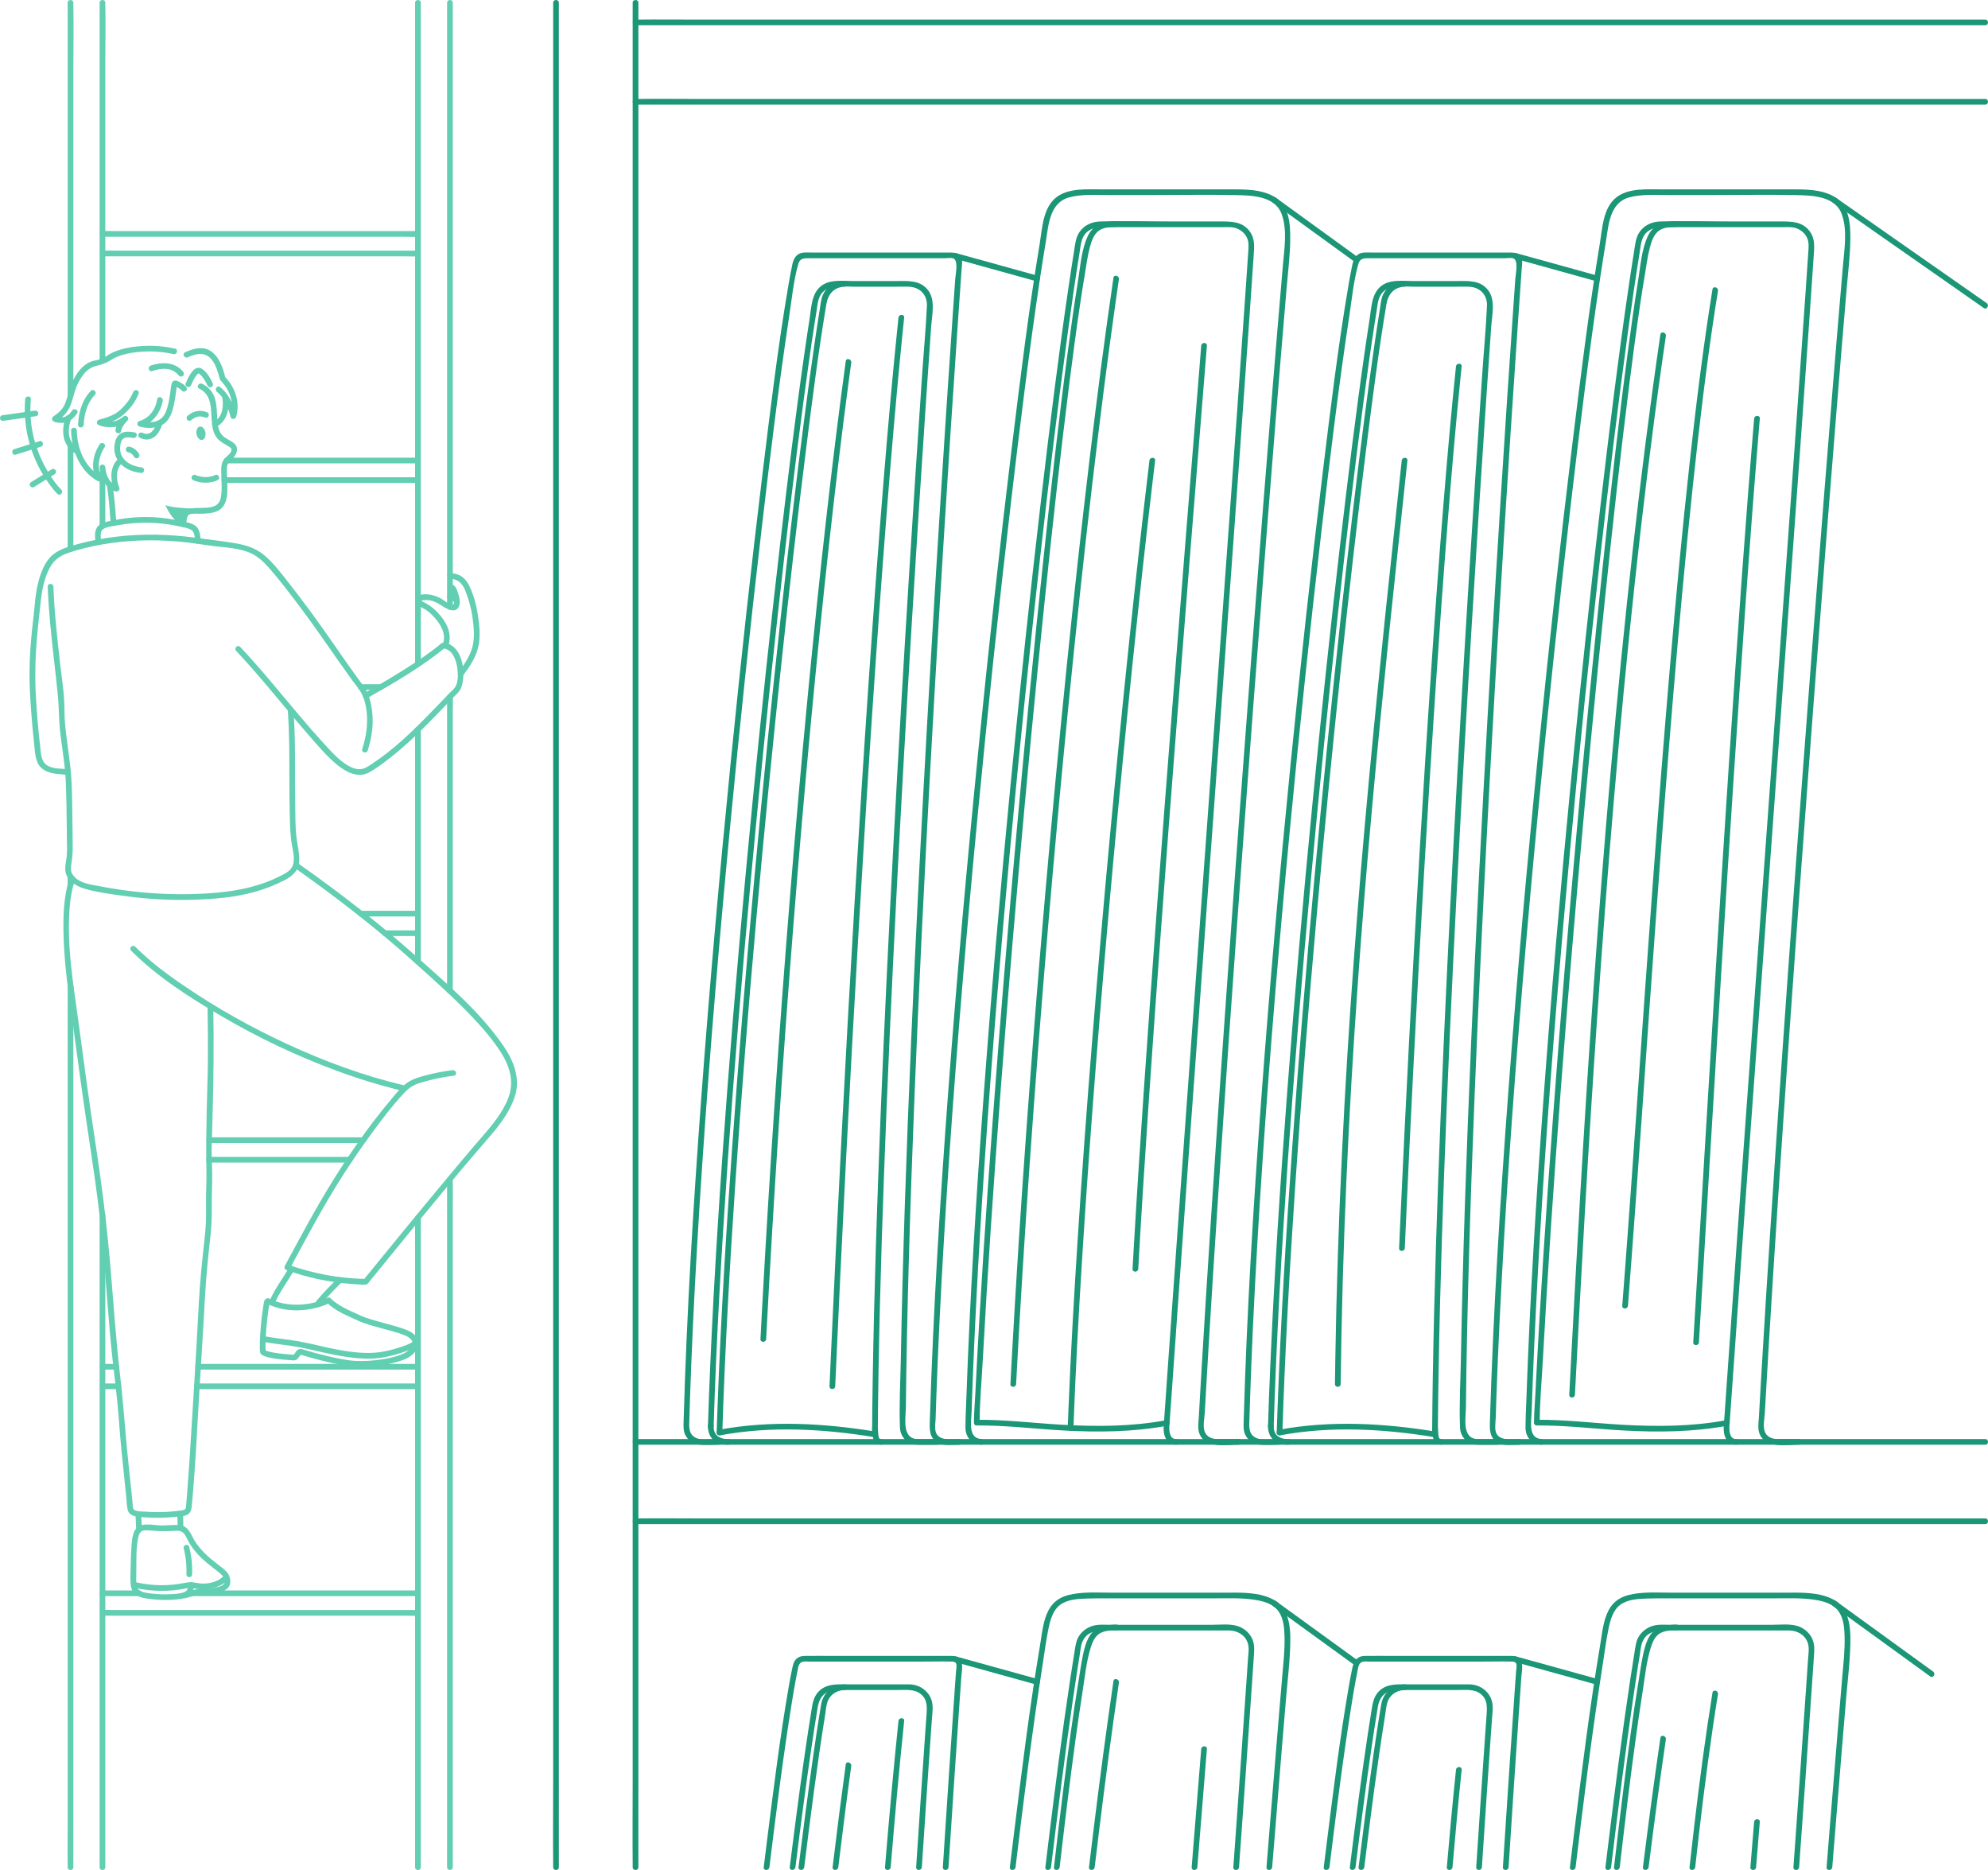 <svg xmlns="http://www.w3.org/2000/svg" width="151" height="142" viewBox="0 0 151 142" fill="none"><g clip-path="url(#clip0_205_1969)"><path d="M48.488 141.792V0.208C48.488 -0.069 48.056 -0.069 48.056 0.208V135.245C48.056 137.335 48.035 139.425 48.056 141.515C48.056 141.607 48.056 141.7 48.056 141.792C48.056 142.069 48.488 142.069 48.488 141.792Z" fill="#1B9676"></path><path d="M42.448 141.792V0.208C42.448 -0.069 42.016 -0.069 42.016 0.208V135.245C42.016 137.335 41.995 139.425 42.016 141.515C42.017 141.607 42.016 141.7 42.016 141.792C42.016 142.069 42.448 142.069 42.448 141.792Z" fill="#1B9676"></path><path d="M48.27 7.945H150.791C151.069 7.945 151.069 7.514 150.791 7.514H53.011C51.498 7.514 49.984 7.496 48.471 7.514C48.404 7.514 48.337 7.514 48.27 7.514C47.992 7.514 47.992 7.945 48.27 7.945Z" fill="#1B9676"></path><path d="M48.27 1.918H150.791C151.069 1.918 151.069 1.487 150.791 1.487H53.011C51.498 1.487 49.984 1.47 48.471 1.487C48.404 1.487 48.337 1.487 48.27 1.487C47.992 1.487 47.992 1.918 48.27 1.918Z" fill="#1B9676"></path><path d="M48.271 115.734H150.792C151.07 115.734 151.07 115.303 150.792 115.303H53.012C51.499 115.303 49.985 115.285 48.472 115.303C48.405 115.304 48.338 115.303 48.271 115.303C47.993 115.303 47.993 115.734 48.271 115.734Z" fill="#1B9676"></path><path d="M150.792 109.276H48.271C47.993 109.276 47.993 109.707 48.271 109.707H150.792C151.07 109.707 151.07 109.276 150.792 109.276Z" fill="#1B9676"></path><path d="M54.705 108.99C58.567 108.275 62.539 108.499 66.397 109.128C66.534 109.151 66.669 109.072 66.67 108.921C66.72 102.398 66.903 95.875 67.14 89.356C67.4 82.197 67.728 75.041 68.096 67.887C68.446 61.072 68.833 54.259 69.247 47.447C69.584 41.904 69.939 36.364 70.312 30.823C70.447 28.827 70.583 26.83 70.724 24.834C70.785 23.953 71.071 22.807 70.503 22.051C69.893 21.239 68.929 21.34 68.033 21.34H64.771C63.985 21.34 63.071 21.202 62.404 21.692C61.635 22.259 61.63 23.331 61.495 24.197C61.362 25.043 61.236 25.891 61.114 26.739C60.415 31.595 59.819 36.467 59.251 41.34C58.489 47.881 57.793 54.429 57.152 60.982C56.442 68.231 55.799 75.488 55.242 82.75C54.708 89.731 54.25 96.718 53.946 103.712C53.879 105.243 53.819 106.774 53.772 108.306C53.763 108.584 54.196 108.583 54.204 108.306C54.413 101.621 54.805 94.942 55.27 88.27C55.771 81.088 56.369 73.914 57.034 66.746C57.66 60.003 58.344 53.265 59.091 46.535C59.688 41.158 60.321 35.784 61.036 30.421C61.29 28.515 61.554 26.611 61.848 24.71C61.904 24.345 61.962 23.979 62.021 23.613C62.102 23.117 62.125 22.557 62.496 22.179C63.065 21.599 64.074 21.771 64.831 21.771H68.103C68.412 21.771 68.723 21.759 69.032 21.771C69.857 21.8 70.441 22.386 70.404 23.215C70.327 24.955 70.159 26.695 70.041 28.433C69.69 33.566 69.355 38.701 69.036 43.835C68.628 50.389 68.245 56.944 67.893 63.501C67.515 70.56 67.171 77.62 66.886 84.683C66.619 91.311 66.399 97.942 66.29 104.576C66.266 106.023 66.248 107.472 66.238 108.919C66.329 108.85 66.42 108.78 66.511 108.711C62.572 108.068 58.533 107.841 54.59 108.572C54.317 108.622 54.433 109.038 54.705 108.988V108.99Z" fill="#1B9676"></path><path d="M54.863 108.783C55.066 102.511 55.419 96.245 55.843 89.984C56.301 83.222 56.847 76.467 57.452 69.716C58.032 63.251 58.666 56.791 59.355 50.336C59.938 44.874 60.557 39.415 61.243 33.965C61.698 30.342 62.161 26.714 62.764 23.111C62.889 22.357 63.323 21.802 64.144 21.772C64.421 21.762 64.422 21.33 64.144 21.34C63.446 21.366 62.796 21.727 62.506 22.381C62.35 22.729 62.323 23.142 62.262 23.516C62.14 24.269 62.026 25.023 61.914 25.778C61.632 27.69 61.373 29.606 61.124 31.523C60.44 36.778 59.829 42.041 59.252 47.309C58.548 53.729 57.901 60.154 57.307 66.585C56.672 73.452 56.096 80.323 55.606 87.201C55.145 93.671 54.753 100.147 54.509 106.629C54.482 107.347 54.456 108.066 54.433 108.784C54.424 109.061 54.856 109.061 54.865 108.784L54.863 108.783Z" fill="#1B9676"></path><path d="M71.213 109.276C70.698 109.276 70.175 109.302 69.66 109.276C68.49 109.218 68.795 107.693 68.804 106.888C68.823 105.039 68.854 103.19 68.892 101.342C68.974 97.36 69.092 93.379 69.23 89.398C69.525 80.98 69.914 72.566 70.352 64.153C70.753 56.464 71.197 48.777 71.674 41.091C72.015 35.6 72.371 30.111 72.748 24.623C72.845 23.204 72.943 21.786 73.044 20.367C73.062 20.11 73.124 19.81 73.011 19.572C72.843 19.216 72.498 19.178 72.157 19.178H61.696C61.489 19.178 61.28 19.166 61.073 19.178C60.525 19.207 60.289 19.59 60.184 20.07C60.062 20.633 59.962 21.201 59.866 21.768C59.074 26.422 58.509 31.118 57.937 35.803C57.04 43.142 56.239 50.493 55.504 57.85C54.651 66.382 53.889 74.924 53.257 83.475C52.655 91.603 52.157 99.742 51.925 107.889C51.913 108.283 51.882 108.671 52.085 109.029C52.289 109.389 52.657 109.635 53.066 109.692C53.555 109.76 54.076 109.706 54.568 109.706C54.846 109.706 54.846 109.275 54.568 109.275C54.051 109.275 53.245 109.424 52.783 109.147C52.274 108.842 52.345 108.285 52.361 107.776C52.375 107.28 52.39 106.783 52.407 106.286C52.469 104.385 52.547 102.483 52.636 100.582C52.827 96.492 53.07 92.404 53.346 88.32C53.918 79.854 54.633 71.397 55.439 62.95C56.168 55.302 56.972 47.66 57.866 40.029C58.492 34.671 59.139 29.313 59.949 23.98C60.145 22.687 60.274 21.321 60.63 20.059C60.743 19.659 60.989 19.609 61.329 19.609H71.761C71.941 19.609 72.203 19.559 72.379 19.609C72.829 19.736 72.581 20.818 72.558 21.15C72.509 21.847 72.46 22.546 72.411 23.243C72.066 28.233 71.737 33.225 71.422 38.218C70.954 45.637 70.516 53.058 70.116 60.481C69.669 68.761 69.268 77.043 68.948 85.329C68.794 89.34 68.658 93.354 68.553 97.367C68.503 99.269 68.46 101.172 68.426 103.074C68.395 104.843 68.286 106.638 68.357 108.405C68.388 109.151 68.939 109.681 69.68 109.706C70.191 109.723 70.704 109.706 71.214 109.706C71.493 109.706 71.493 109.275 71.214 109.275L71.213 109.276Z" fill="#1B9676"></path><path d="M78.835 20.942C77.025 20.441 75.215 19.939 73.404 19.438C73.146 19.367 72.889 19.295 72.631 19.224C72.363 19.15 72.248 19.566 72.516 19.64C74.326 20.142 76.136 20.643 77.947 21.144C78.205 21.216 78.462 21.287 78.72 21.358C78.987 21.432 79.103 21.016 78.835 20.942Z" fill="#1B9676"></path><path d="M72.864 109.276C72.26 109.276 71.227 109.458 71.058 108.663C70.996 108.37 71.055 108.023 71.065 107.725C71.081 107.228 71.097 106.731 71.114 106.235C71.183 104.262 71.268 102.288 71.363 100.315C71.564 96.157 71.816 92.002 72.101 87.85C72.697 79.175 73.436 70.51 74.267 61.853C75.027 53.932 75.865 46.018 76.793 38.114C77.465 32.393 78.163 26.67 79.02 20.974C79.153 20.09 79.299 19.208 79.44 18.326C79.64 17.076 79.732 15.404 81.184 14.996C82.118 14.734 83.135 14.809 84.099 14.809H87.533C89.63 14.809 91.73 14.773 93.827 14.813C95.058 14.836 96.829 14.87 97.343 16.241C97.793 17.444 97.551 18.891 97.444 20.138C96.922 26.178 96.435 32.22 95.956 38.263C95.327 46.19 94.719 54.118 94.129 62.048C93.51 70.379 92.911 78.713 92.347 87.049C92.084 90.936 91.828 94.824 91.586 98.714C91.477 100.454 91.371 102.194 91.268 103.936C91.219 104.774 91.17 105.613 91.122 106.451C91.1 106.838 91.079 107.226 91.057 107.613C91.035 108.024 90.951 108.475 91.104 108.868C91.549 110.015 93.106 109.708 94.075 109.708C94.353 109.708 94.353 109.277 94.075 109.277C93.534 109.277 92.992 109.29 92.451 109.277C92.018 109.266 91.613 109.098 91.481 108.642C91.365 108.24 91.483 107.712 91.506 107.299C91.601 105.611 91.699 103.924 91.801 102.237C92.026 98.482 92.267 94.728 92.516 90.974C93.072 82.577 93.667 74.182 94.284 65.789C94.884 57.622 95.505 49.456 96.147 41.292C96.653 34.84 97.171 28.389 97.72 21.94C97.827 20.689 97.988 19.43 98 18.174C98.012 17.034 97.937 15.682 96.88 14.997C95.866 14.34 94.449 14.378 93.293 14.378C92.365 14.378 91.436 14.378 90.507 14.378C88.21 14.378 85.913 14.377 83.615 14.378C82.548 14.378 81.173 14.278 80.266 14.959C79.214 15.746 79.169 17.319 78.973 18.496C78.139 23.521 77.515 28.583 76.894 33.639C75.954 41.316 75.111 49.006 74.338 56.702C73.46 65.443 72.674 74.194 72.018 82.954C71.397 91.242 70.882 99.541 70.626 107.848C70.606 108.501 70.564 109.191 71.231 109.558C71.693 109.813 72.354 109.709 72.86 109.709C73.139 109.709 73.139 109.278 72.86 109.278L72.864 109.276Z" fill="#1B9676"></path><path d="M84.781 16.801C83.839 16.82 83.038 17.024 82.617 17.94C82.133 18.993 82.062 20.225 81.877 21.359C81.586 23.148 81.337 24.942 81.099 26.738C80.4 31.997 79.808 37.271 79.243 42.546C78.519 49.324 77.856 56.11 77.24 62.899C76.573 70.237 75.96 77.581 75.413 84.929C74.897 91.862 74.436 98.799 74.086 105.743C74.048 106.501 73.977 107.268 73.977 108.027C73.977 108.304 74.409 108.304 74.409 108.027C74.409 106.455 74.561 104.868 74.646 103.3C74.735 101.659 74.83 100.019 74.93 98.379C75.142 94.892 75.376 91.407 75.626 87.921C76.145 80.684 76.733 73.452 77.373 66.224C77.98 59.368 78.633 52.517 79.345 45.671C79.92 40.142 80.527 34.616 81.224 29.101C81.477 27.105 81.74 25.111 82.037 23.121C82.149 22.371 82.266 21.621 82.392 20.873C82.511 20.176 82.594 19.47 82.778 18.785C82.902 18.324 83.069 17.79 83.482 17.504C83.852 17.248 84.347 17.241 84.78 17.232C85.057 17.227 85.058 16.796 84.78 16.801H84.781Z" fill="#1B9676"></path><path d="M74.192 108.244C76.4 108.224 78.603 108.507 80.805 108.627C83.436 108.771 86.082 108.745 88.679 108.259C88.777 108.241 88.832 108.14 88.838 108.051C89.3 101.408 89.779 94.765 90.259 88.123C90.811 80.505 91.367 72.888 91.924 65.27C92.469 57.817 93.014 50.364 93.555 42.911C94 36.783 94.443 30.654 94.872 24.523C94.954 23.343 95.036 22.163 95.117 20.983C95.153 20.458 95.189 19.932 95.224 19.407C95.269 18.75 95.337 18.121 94.916 17.56C94.347 16.8 93.505 16.817 92.663 16.817H89.398C87.455 16.817 85.503 16.761 83.561 16.817C82.927 16.835 82.332 17.106 81.975 17.645C81.693 18.07 81.659 18.596 81.579 19.087C81.435 19.977 81.299 20.869 81.167 21.762C80.388 27.04 79.736 32.336 79.112 37.634C78.257 44.893 77.482 52.163 76.772 59.437C75.992 67.422 75.29 75.415 74.699 83.416C74.137 91.007 73.666 98.606 73.399 106.212C73.373 106.948 73.332 107.686 73.333 108.423C73.335 109.147 73.812 109.662 74.541 109.707C74.818 109.724 74.817 109.293 74.541 109.276C73.511 109.213 73.774 107.949 73.796 107.247C73.824 106.388 73.855 105.53 73.888 104.671C73.959 102.868 74.04 101.066 74.131 99.264C74.32 95.503 74.549 91.746 74.806 87.99C75.343 80.113 75.999 72.245 76.733 64.383C77.421 57.011 78.178 49.644 79.009 42.285C79.658 36.532 80.346 30.782 81.134 25.047C81.401 23.097 81.68 21.146 81.996 19.203C82.081 18.679 82.103 18.077 82.499 17.68C82.838 17.342 83.27 17.251 83.728 17.249C84.565 17.247 85.402 17.249 86.24 17.249H92.968C93.157 17.249 93.352 17.237 93.541 17.254C94.025 17.297 94.48 17.582 94.699 18.021C94.877 18.376 94.837 18.748 94.811 19.13C94.74 20.181 94.669 21.232 94.596 22.283C94.204 27.965 93.794 33.645 93.384 39.325C92.867 46.472 92.344 53.62 91.822 60.767C91.272 68.293 90.721 75.818 90.174 83.343C89.679 90.16 89.186 96.978 88.705 103.796C88.605 105.215 88.505 106.633 88.407 108.052C88.46 107.983 88.513 107.913 88.566 107.845C85.954 108.333 83.289 108.339 80.645 108.188C78.498 108.066 76.348 107.795 74.195 107.813C73.918 107.816 73.917 108.247 74.195 108.244L74.192 108.244Z" fill="#1B9676"></path><path d="M103.155 19.543C101.327 18.218 99.499 16.893 97.672 15.568C97.416 15.383 97.162 15.198 96.907 15.013C96.682 14.85 96.466 15.224 96.688 15.385C98.516 16.71 100.344 18.035 102.172 19.36C102.427 19.546 102.682 19.73 102.937 19.915C103.162 20.078 103.378 19.705 103.154 19.543H103.155Z" fill="#1B9676"></path><path d="M66.241 108.49C66.254 108.633 66.261 108.777 66.276 108.92C66.288 109.043 66.302 109.171 66.343 109.287C66.388 109.415 66.456 109.523 66.567 109.603C66.672 109.68 66.807 109.706 66.936 109.707C67.049 109.708 67.157 109.607 67.152 109.491C67.146 109.374 67.057 109.277 66.936 109.276C66.919 109.276 66.904 109.276 66.888 109.274C66.87 109.272 66.836 109.261 66.903 109.277C66.881 109.271 66.86 109.269 66.839 109.262C66.829 109.26 66.819 109.252 66.809 109.252C66.822 109.253 66.861 109.277 66.829 109.258C66.821 109.253 66.813 109.249 66.806 109.244C66.764 109.221 66.838 109.277 66.816 109.253C66.804 109.241 66.793 109.229 66.781 109.218C66.756 109.193 66.814 109.268 66.792 109.23C66.787 109.221 66.781 109.213 66.776 109.204C66.771 109.196 66.768 109.188 66.763 109.18C66.746 109.146 66.769 109.185 66.77 109.198C66.768 109.178 66.754 109.154 66.748 109.133C66.735 109.088 66.726 109.041 66.719 108.995C66.717 108.983 66.716 108.972 66.713 108.96C66.727 109.032 66.715 108.974 66.713 108.957C66.711 108.931 66.708 108.906 66.705 108.88C66.693 108.75 66.686 108.619 66.675 108.489C66.665 108.377 66.582 108.268 66.459 108.274C66.35 108.279 66.232 108.369 66.243 108.489L66.241 108.49Z" fill="#1B9676"></path><path d="M53.771 108.249C53.763 108.531 53.816 108.824 53.961 109.07C54.121 109.34 54.382 109.524 54.678 109.62C54.878 109.685 55.094 109.706 55.304 109.707C55.417 109.707 55.525 109.607 55.52 109.491C55.514 109.374 55.425 109.277 55.304 109.276C55.215 109.276 55.127 109.27 55.04 109.261C55.078 109.264 55.038 109.261 55.023 109.258C55.005 109.255 54.987 109.252 54.969 109.248C54.932 109.241 54.895 109.232 54.858 109.222C54.826 109.213 54.794 109.204 54.763 109.193C54.748 109.188 54.733 109.18 54.717 109.176C54.694 109.169 54.732 109.182 54.733 109.183C54.723 109.18 54.714 109.175 54.704 109.171C54.646 109.144 54.59 109.112 54.537 109.075C54.532 109.072 54.526 109.066 54.52 109.063C54.5 109.05 54.538 109.075 54.535 109.075C54.529 109.075 54.508 109.053 54.503 109.049C54.481 109.03 54.459 109.009 54.438 108.988C54.429 108.979 54.392 108.924 54.38 108.923C54.38 108.923 54.406 108.959 54.393 108.94C54.39 108.935 54.385 108.929 54.382 108.924C54.373 108.912 54.364 108.898 54.356 108.886C54.342 108.863 54.328 108.84 54.316 108.817C54.305 108.797 54.294 108.755 54.278 108.74C54.278 108.74 54.294 108.782 54.287 108.76C54.285 108.752 54.281 108.743 54.277 108.735C54.273 108.723 54.268 108.71 54.264 108.697C54.255 108.669 54.246 108.641 54.239 108.612C54.231 108.581 54.225 108.55 54.218 108.518C54.217 108.508 54.211 108.456 54.214 108.491C54.217 108.527 54.212 108.473 54.211 108.464C54.204 108.392 54.202 108.32 54.204 108.248C54.208 108.135 54.102 108.027 53.988 108.032C53.869 108.038 53.776 108.127 53.772 108.248L53.771 108.249Z" fill="#1B9676"></path><path d="M88.405 108.051C88.367 108.385 88.362 108.752 88.478 109.072C88.537 109.237 88.626 109.396 88.763 109.509C88.929 109.645 89.13 109.706 89.343 109.707C89.457 109.708 89.565 109.608 89.559 109.492C89.554 109.374 89.465 109.277 89.343 109.276C89.319 109.276 89.295 109.275 89.271 109.274C89.225 109.273 89.308 109.283 89.252 109.272C89.216 109.264 89.181 109.254 89.145 109.243C89.093 109.227 89.171 109.259 89.134 109.239C89.118 109.229 89.1 109.221 89.084 109.211C89.071 109.204 89.059 109.195 89.048 109.187C89.099 109.219 89.048 109.187 89.037 109.177C89.013 109.154 88.993 109.128 88.97 109.104C89.009 109.146 88.978 109.114 88.97 109.103C88.96 109.087 88.95 109.071 88.94 109.054C88.933 109.041 88.926 109.029 88.919 109.015C88.913 109.004 88.888 108.941 88.91 109C88.898 108.967 88.885 108.934 88.876 108.9C88.854 108.83 88.841 108.759 88.829 108.686C88.839 108.748 88.828 108.676 88.826 108.664C88.825 108.648 88.824 108.631 88.822 108.615C88.819 108.578 88.817 108.54 88.816 108.502C88.811 108.352 88.82 108.201 88.837 108.052C88.85 107.939 88.728 107.831 88.621 107.836C88.494 107.841 88.419 107.931 88.405 108.052V108.051Z" fill="#1B9676"></path><path d="M64.24 27.422C63.704 31.345 63.222 35.276 62.775 39.211C62.261 43.735 61.794 48.265 61.357 52.798C60.878 57.782 60.438 62.77 60.031 67.76C59.603 73.006 59.212 78.257 58.855 83.508C58.49 88.887 58.161 94.268 57.869 99.652C57.833 100.33 57.797 101.007 57.761 101.685C57.747 101.962 58.179 101.961 58.193 101.685C58.474 96.32 58.793 90.956 59.147 85.595C59.496 80.318 59.881 75.042 60.301 69.77C60.699 64.777 61.13 59.788 61.599 54.801C62.032 50.199 62.497 45.6 63.007 41.005C63.453 36.983 63.931 32.965 64.466 28.955C64.529 28.482 64.593 28.01 64.658 27.537C64.694 27.265 64.278 27.148 64.241 27.422H64.24Z" fill="#1B9676"></path><path d="M84.572 21.093C83.903 25.645 83.316 30.21 82.769 34.778C82.128 40.119 81.545 45.467 81 50.818C80.41 56.611 79.867 62.409 79.362 68.21C78.848 74.141 78.374 80.076 77.945 86.015C77.535 91.698 77.167 97.385 76.855 103.075C76.819 103.75 76.782 104.426 76.747 105.102C76.733 105.379 77.165 105.379 77.179 105.102C77.475 99.464 77.827 93.828 78.223 88.196C78.637 82.291 79.097 76.389 79.598 70.491C80.093 64.68 80.626 58.871 81.205 53.067C81.744 47.657 82.321 42.251 82.954 36.852C83.506 32.144 84.096 27.441 84.765 22.749C84.838 22.235 84.912 21.721 84.988 21.208C85.028 20.936 84.612 20.82 84.571 21.093H84.572Z" fill="#1B9676"></path><path d="M87.307 34.97C86.763 39.499 86.26 44.034 85.782 48.571C85.254 53.592 84.758 58.616 84.291 63.643C83.812 68.798 83.363 73.956 82.949 79.116C82.552 84.05 82.186 88.986 81.867 93.925C81.584 98.28 81.335 102.639 81.156 107C81.136 107.479 81.118 107.958 81.1 108.437C81.089 108.715 81.522 108.714 81.532 108.437C81.691 104.172 81.922 99.909 82.189 95.649C82.494 90.762 82.847 85.877 83.231 80.997C83.636 75.844 84.077 70.694 84.548 65.547C85.011 60.484 85.503 55.425 86.026 50.368C86.504 45.752 87.008 41.137 87.553 36.528C87.614 36.009 87.676 35.489 87.739 34.97C87.772 34.694 87.34 34.697 87.306 34.97H87.307Z" fill="#1B9676"></path><path d="M91.24 26.252C90.882 30.685 90.523 35.119 90.167 39.553C89.781 44.371 89.397 49.19 89.019 54.009C88.637 58.885 88.262 63.761 87.898 68.638C87.55 73.301 87.212 77.965 86.891 82.63C86.609 86.738 86.341 90.847 86.103 94.958C86.076 95.423 86.05 95.89 86.024 96.356C86.009 96.634 86.441 96.633 86.456 96.356C86.682 92.318 86.941 88.281 87.214 84.246C87.526 79.63 87.857 75.016 88.199 70.401C88.559 65.536 88.932 60.671 89.311 55.807C89.689 50.962 90.073 46.118 90.461 41.273C90.819 36.793 91.182 32.312 91.543 27.832C91.586 27.305 91.628 26.778 91.671 26.252C91.693 25.974 91.261 25.976 91.239 26.252H91.24Z" fill="#1B9676"></path><path d="M68.243 24.117C67.808 28.289 67.441 32.468 67.101 36.648C66.689 41.717 66.318 46.79 65.972 51.863C65.588 57.48 65.233 63.099 64.899 68.72C64.552 74.561 64.228 80.403 63.924 86.246C63.628 91.916 63.352 97.587 63.096 103.259C63.066 103.929 63.036 104.6 63.006 105.27C62.994 105.548 63.426 105.547 63.438 105.27C63.687 99.64 63.957 94.012 64.245 88.384C64.543 82.563 64.862 76.744 65.202 70.925C65.533 65.26 65.885 59.596 66.264 53.934C66.611 48.754 66.981 43.573 67.393 38.397C67.735 34.088 68.103 29.78 68.536 25.479C68.582 25.024 68.629 24.571 68.676 24.117C68.705 23.841 68.273 23.843 68.244 24.117H68.243Z" fill="#1B9676"></path><path d="M97.245 108.99C101.107 108.275 105.079 108.499 108.937 109.128C109.074 109.151 109.209 109.072 109.211 108.921C109.261 102.398 109.444 95.875 109.681 89.356C109.941 82.197 110.269 75.041 110.637 67.887C110.987 61.072 111.374 54.259 111.788 47.447C112.125 41.904 112.48 36.364 112.853 30.823C112.988 28.827 113.124 26.83 113.264 24.834C113.326 23.953 113.612 22.807 113.044 22.051C112.434 21.239 111.47 21.34 110.574 21.34H107.312C106.526 21.34 105.612 21.202 104.945 21.692C104.176 22.259 104.171 23.331 104.035 24.197C103.902 25.043 103.776 25.891 103.654 26.739C102.955 31.595 102.359 36.467 101.791 41.34C101.028 47.881 100.333 54.429 99.692 60.982C98.982 68.231 98.339 75.488 97.783 82.75C97.249 89.731 96.79 96.718 96.486 103.712C96.419 105.243 96.359 106.774 96.312 108.306C96.303 108.584 96.735 108.583 96.744 108.306C96.953 101.621 97.345 94.942 97.81 88.27C98.311 81.088 98.909 73.914 99.574 66.746C100.2 60.003 100.883 53.265 101.631 46.535C102.228 41.158 102.861 35.784 103.576 30.421C103.83 28.515 104.095 26.611 104.388 24.71C104.444 24.345 104.502 23.979 104.561 23.613C104.642 23.117 104.665 22.557 105.036 22.179C105.605 21.599 106.614 21.771 107.371 21.771H110.643C110.952 21.771 111.263 21.759 111.572 21.771C112.397 21.8 112.981 22.386 112.944 23.215C112.867 24.955 112.7 26.695 112.581 28.433C112.23 33.566 111.895 38.701 111.576 43.835C111.168 50.389 110.785 56.944 110.433 63.501C110.054 70.56 109.711 77.62 109.427 84.683C109.159 91.311 108.939 97.942 108.829 104.576C108.805 106.023 108.788 107.472 108.777 108.919C108.868 108.85 108.959 108.78 109.05 108.711C105.111 108.068 101.072 107.841 97.129 108.572C96.856 108.622 96.972 109.038 97.244 108.988L97.245 108.99Z" fill="#1B9676"></path><path d="M97.404 108.783C97.606 102.511 97.96 96.245 98.384 89.984C98.842 83.222 99.388 76.467 99.993 69.716C100.572 63.251 101.207 56.791 101.896 50.336C102.479 44.874 103.098 39.415 103.784 33.965C104.239 30.342 104.702 26.714 105.305 23.111C105.43 22.357 105.864 21.802 106.684 21.772C106.962 21.762 106.963 21.33 106.684 21.34C105.987 21.366 105.337 21.727 105.047 22.381C104.891 22.729 104.864 23.142 104.803 23.516C104.681 24.269 104.566 25.023 104.455 25.778C104.173 27.69 103.914 29.606 103.664 31.523C102.98 36.778 102.369 42.041 101.792 47.309C101.088 53.729 100.441 60.154 99.847 66.585C99.212 73.452 98.636 80.323 98.147 87.201C97.685 93.671 97.293 100.147 97.049 106.629C97.022 107.347 96.996 108.066 96.973 108.784C96.964 109.061 97.396 109.061 97.405 108.784L97.404 108.783Z" fill="#1B9676"></path><path d="M113.754 109.276C113.239 109.276 112.716 109.302 112.201 109.276C111.03 109.218 111.335 107.693 111.344 106.888C111.363 105.039 111.394 103.19 111.432 101.342C111.514 97.36 111.632 93.379 111.771 89.398C112.065 80.98 112.455 72.566 112.893 64.153C113.294 56.464 113.738 48.777 114.215 41.091C114.556 35.6 114.913 30.111 115.289 24.623C115.386 23.204 115.484 21.786 115.585 20.367C115.603 20.11 115.664 19.81 115.551 19.572C115.383 19.216 115.038 19.178 114.698 19.178H104.237C104.031 19.178 103.821 19.166 103.614 19.178C103.067 19.207 102.83 19.59 102.725 20.07C102.603 20.633 102.503 21.201 102.407 21.768C101.615 26.422 101.05 31.118 100.478 35.803C99.581 43.142 98.78 50.493 98.044 57.85C97.191 66.382 96.429 74.924 95.797 83.475C95.195 91.603 94.697 99.742 94.465 107.889C94.453 108.283 94.422 108.671 94.625 109.029C94.829 109.389 95.197 109.635 95.606 109.692C96.095 109.76 96.616 109.706 97.109 109.706C97.387 109.706 97.387 109.275 97.109 109.275C96.592 109.275 95.786 109.424 95.324 109.147C94.815 108.842 94.886 108.285 94.901 107.776C94.916 107.28 94.931 106.783 94.948 106.286C95.01 104.385 95.088 102.483 95.177 100.582C95.368 96.492 95.611 92.404 95.887 88.32C96.46 79.854 97.174 71.397 97.98 62.95C98.709 55.302 99.513 47.66 100.407 40.029C101.033 34.671 101.679 29.313 102.49 23.98C102.686 22.687 102.815 21.321 103.171 20.059C103.284 19.659 103.53 19.609 103.87 19.609H114.302C114.482 19.609 114.744 19.559 114.92 19.609C115.369 19.736 115.122 20.818 115.099 21.15C115.049 21.847 115 22.546 114.952 23.243C114.607 28.233 114.278 33.225 113.963 38.218C113.495 45.637 113.056 53.058 112.656 60.481C112.209 68.761 111.808 77.043 111.488 85.329C111.334 89.34 111.198 93.354 111.093 97.367C111.043 99.269 111 101.172 110.966 103.074C110.935 104.843 110.826 106.638 110.897 108.405C110.928 109.151 111.479 109.681 112.22 109.706C112.731 109.723 113.244 109.706 113.754 109.706C114.033 109.706 114.033 109.275 113.754 109.275V109.276Z" fill="#1B9676"></path><path d="M121.376 20.942C119.565 20.441 117.755 19.939 115.944 19.438C115.687 19.367 115.429 19.295 115.172 19.224C114.904 19.15 114.789 19.566 115.057 19.64C116.867 20.142 118.677 20.643 120.487 21.144C120.745 21.216 121.002 21.287 121.26 21.358C121.529 21.432 121.643 21.016 121.376 20.942Z" fill="#1B9676"></path><path d="M115.403 109.276C114.8 109.276 113.766 109.458 113.599 108.663C113.536 108.37 113.596 108.023 113.606 107.725C113.621 107.228 113.638 106.731 113.655 106.235C113.724 104.262 113.807 102.288 113.903 100.315C114.104 96.157 114.356 92.002 114.641 87.85C115.237 79.175 115.976 70.51 116.807 61.853C117.568 53.932 118.405 46.018 119.333 38.114C120.005 32.393 120.703 26.67 121.561 20.974C121.694 20.09 121.839 19.208 121.98 18.326C122.18 17.076 122.272 15.404 123.724 14.996C124.659 14.734 125.675 14.809 126.639 14.809H130.073C132.17 14.809 134.271 14.773 136.368 14.813C137.599 14.836 139.371 14.87 139.884 16.241C140.334 17.444 140.093 18.891 139.986 20.138C139.463 26.178 138.976 32.22 138.497 38.263C137.868 46.19 137.261 54.118 136.671 62.048C136.051 70.379 135.452 78.713 134.888 87.049C134.625 90.936 134.37 94.824 134.127 98.714C134.018 100.454 133.912 102.194 133.81 103.936C133.761 104.774 133.712 105.613 133.665 106.451C133.642 106.838 133.621 107.226 133.599 107.613C133.576 108.024 133.493 108.475 133.646 108.868C134.091 110.015 135.648 109.708 136.617 109.708C136.896 109.708 136.896 109.277 136.617 109.277C136.076 109.277 135.534 109.29 134.994 109.277C134.56 109.266 134.155 109.098 134.023 108.642C133.907 108.24 134.025 107.712 134.048 107.299C134.143 105.611 134.241 103.924 134.343 102.237C134.569 98.482 134.809 94.728 135.058 90.974C135.614 82.577 136.209 74.182 136.827 65.789C137.427 57.622 138.048 49.456 138.69 41.292C139.197 34.84 139.714 28.389 140.263 21.94C140.37 20.689 140.531 19.43 140.544 18.174C140.556 17.034 140.481 15.682 139.423 14.997C138.409 14.34 136.992 14.378 135.836 14.378C134.908 14.378 133.979 14.378 133.051 14.378C130.753 14.378 128.456 14.377 126.158 14.378C125.091 14.378 123.716 14.278 122.809 14.959C121.758 15.746 121.712 17.319 121.516 18.496C120.682 23.521 120.058 28.583 119.438 33.639C118.497 41.316 117.654 49.006 116.881 56.702C116.003 65.443 115.218 74.194 114.562 82.954C113.941 91.242 113.425 99.541 113.17 107.848C113.15 108.501 113.108 109.191 113.775 109.558C114.237 109.813 114.898 109.709 115.404 109.709C115.683 109.709 115.683 109.278 115.404 109.278L115.403 109.276Z" fill="#1B9676"></path><path d="M127.321 16.801C126.379 16.82 125.578 17.024 125.157 17.94C124.674 18.993 124.602 20.225 124.417 21.359C124.126 23.148 123.877 24.942 123.639 26.738C122.94 31.997 122.348 37.271 121.784 42.546C121.059 49.324 120.397 56.11 119.78 62.899C119.113 70.237 118.5 77.581 117.954 84.929C117.438 91.862 116.977 98.799 116.627 105.743C116.589 106.501 116.518 107.268 116.518 108.027C116.518 108.304 116.95 108.304 116.95 108.027C116.95 106.455 117.102 104.868 117.187 103.3C117.276 101.659 117.371 100.019 117.471 98.379C117.682 94.892 117.916 91.407 118.167 87.921C118.686 80.684 119.275 73.452 119.915 66.224C120.521 59.368 121.175 52.517 121.887 45.671C122.462 40.142 123.069 34.616 123.766 29.101C124.018 27.105 124.282 25.111 124.579 23.121C124.691 22.371 124.807 21.621 124.935 20.873C125.054 20.176 125.137 19.47 125.321 18.785C125.445 18.324 125.612 17.79 126.025 17.504C126.394 17.248 126.891 17.241 127.323 17.232C127.6 17.227 127.601 16.796 127.323 16.801H127.321Z" fill="#1B9676"></path><path d="M116.733 108.244C118.94 108.224 121.143 108.507 123.345 108.627C125.977 108.771 128.622 108.745 131.219 108.259C131.317 108.241 131.372 108.14 131.378 108.051C131.841 101.408 132.319 94.765 132.799 88.123C133.351 80.505 133.907 72.888 134.465 65.27C135.01 57.817 135.555 50.364 136.096 42.911C136.541 36.783 136.984 30.654 137.413 24.523C137.495 23.343 137.577 22.163 137.657 20.983C137.694 20.458 137.729 19.932 137.764 19.407C137.808 18.75 137.877 18.121 137.456 17.56C136.887 16.8 136.045 16.817 135.204 16.817H131.938C129.995 16.817 128.043 16.761 126.101 16.817C125.467 16.835 124.872 17.106 124.515 17.645C124.233 18.07 124.199 18.596 124.119 19.087C123.975 19.977 123.839 20.869 123.707 21.762C122.929 27.04 122.276 32.336 121.652 37.634C120.797 44.893 120.022 52.163 119.312 59.437C118.532 67.422 117.83 75.415 117.239 83.416C116.677 91.007 116.206 98.606 115.939 106.212C115.913 106.948 115.872 107.686 115.873 108.423C115.875 109.147 116.352 109.662 117.081 109.707C117.358 109.724 117.357 109.293 117.081 109.276C116.052 109.213 116.313 107.949 116.336 107.247C116.364 106.388 116.395 105.53 116.428 104.671C116.499 102.868 116.58 101.066 116.671 99.264C116.861 95.503 117.09 91.746 117.346 87.99C117.883 80.113 118.539 72.245 119.273 64.383C119.961 57.011 120.719 49.644 121.549 42.285C122.198 36.532 122.886 30.782 123.674 25.047C123.942 23.097 124.22 21.146 124.536 19.203C124.622 18.679 124.643 18.077 125.039 17.68C125.378 17.342 125.811 17.251 126.268 17.249C127.105 17.247 127.942 17.249 128.78 17.249H135.508C135.697 17.249 135.893 17.237 136.082 17.254C136.566 17.297 137.021 17.582 137.24 18.021C137.418 18.376 137.378 18.748 137.352 19.13C137.281 20.181 137.21 21.232 137.137 22.283C136.745 27.965 136.335 33.645 135.925 39.325C135.408 46.472 134.885 53.62 134.363 60.767C133.812 68.293 133.262 75.818 132.715 83.343C132.22 90.16 131.727 96.978 131.246 103.796C131.146 105.215 131.046 106.633 130.948 108.052C131.001 107.983 131.053 107.913 131.107 107.845C128.495 108.333 125.83 108.339 123.186 108.188C121.039 108.066 118.889 107.795 116.736 107.813C116.459 107.816 116.458 108.247 116.736 108.244L116.733 108.244Z" fill="#1B9676"></path><path d="M139.229 15.386C140.522 16.29 141.815 17.193 143.108 18.098C145.16 19.532 147.213 20.966 149.265 22.4C149.737 22.731 150.209 23.06 150.681 23.391C150.91 23.55 151.126 23.177 150.9 23.018C149.606 22.114 148.313 21.211 147.02 20.307C144.968 18.873 142.915 17.438 140.863 16.004C140.391 15.674 139.919 15.344 139.447 15.015C139.218 14.855 139.002 15.229 139.229 15.387V15.386Z" fill="#1B9676"></path><path d="M108.782 108.49C108.795 108.633 108.802 108.777 108.817 108.92C108.83 109.043 108.843 109.171 108.884 109.287C108.929 109.415 108.997 109.523 109.108 109.603C109.213 109.68 109.348 109.706 109.477 109.707C109.59 109.708 109.698 109.607 109.693 109.491C109.687 109.374 109.598 109.277 109.477 109.276C109.461 109.276 109.445 109.276 109.429 109.274C109.411 109.272 109.377 109.261 109.444 109.277C109.422 109.271 109.401 109.269 109.38 109.262C109.37 109.26 109.36 109.252 109.35 109.252C109.363 109.253 109.402 109.277 109.37 109.258C109.362 109.253 109.354 109.249 109.347 109.244C109.305 109.221 109.379 109.277 109.357 109.253C109.345 109.241 109.333 109.229 109.322 109.218C109.297 109.193 109.355 109.268 109.333 109.23C109.328 109.221 109.322 109.213 109.317 109.204C109.312 109.196 109.309 109.188 109.304 109.18C109.287 109.146 109.309 109.185 109.311 109.198C109.309 109.178 109.295 109.154 109.289 109.133C109.276 109.088 109.267 109.041 109.259 108.995C109.257 108.983 109.256 108.972 109.253 108.96C109.267 109.032 109.255 108.974 109.253 108.957C109.251 108.931 109.248 108.906 109.245 108.88C109.234 108.75 109.226 108.619 109.215 108.489C109.205 108.377 109.122 108.268 108.999 108.274C108.89 108.279 108.772 108.369 108.783 108.489L108.782 108.49Z" fill="#1B9676"></path><path d="M96.312 108.249C96.304 108.531 96.357 108.824 96.502 109.07C96.662 109.34 96.923 109.524 97.219 109.62C97.42 109.685 97.635 109.706 97.845 109.707C97.958 109.707 98.066 109.607 98.061 109.491C98.055 109.374 97.966 109.277 97.845 109.276C97.756 109.276 97.668 109.27 97.581 109.261C97.619 109.264 97.579 109.261 97.564 109.258C97.546 109.255 97.528 109.252 97.51 109.248C97.473 109.241 97.436 109.232 97.398 109.222C97.366 109.213 97.335 109.204 97.303 109.193C97.288 109.188 97.273 109.18 97.257 109.176C97.234 109.169 97.272 109.182 97.273 109.183C97.263 109.18 97.254 109.175 97.244 109.171C97.186 109.144 97.13 109.112 97.077 109.075C97.071 109.072 97.066 109.066 97.06 109.063C97.04 109.05 97.078 109.075 97.075 109.075C97.069 109.075 97.049 109.053 97.043 109.049C97.021 109.03 97 109.009 96.978 108.988C96.969 108.979 96.931 108.924 96.92 108.923C96.92 108.923 96.946 108.959 96.933 108.94C96.93 108.935 96.925 108.929 96.922 108.924C96.913 108.912 96.904 108.898 96.896 108.886C96.882 108.863 96.868 108.84 96.856 108.817C96.845 108.797 96.834 108.755 96.818 108.74C96.818 108.74 96.834 108.782 96.827 108.76C96.825 108.752 96.821 108.743 96.817 108.735C96.813 108.723 96.809 108.71 96.804 108.697C96.795 108.669 96.787 108.641 96.779 108.612C96.771 108.581 96.764 108.55 96.759 108.518C96.757 108.508 96.751 108.456 96.754 108.491C96.757 108.527 96.752 108.473 96.751 108.464C96.744 108.392 96.743 108.32 96.744 108.248C96.747 108.135 96.643 108.027 96.528 108.032C96.409 108.038 96.316 108.127 96.312 108.248V108.249Z" fill="#1B9676"></path><path d="M130.945 108.051C130.907 108.385 130.902 108.752 131.018 109.072C131.077 109.237 131.166 109.396 131.303 109.509C131.469 109.645 131.67 109.706 131.883 109.707C131.997 109.708 132.105 109.608 132.099 109.492C132.094 109.374 132.005 109.277 131.883 109.276C131.859 109.276 131.835 109.275 131.811 109.274C131.765 109.273 131.848 109.283 131.792 109.272C131.756 109.264 131.721 109.254 131.685 109.243C131.633 109.227 131.711 109.259 131.674 109.239C131.658 109.229 131.641 109.221 131.624 109.211C131.611 109.204 131.6 109.195 131.588 109.187C131.639 109.219 131.588 109.187 131.577 109.177C131.553 109.154 131.533 109.128 131.51 109.104C131.548 109.146 131.518 109.114 131.51 109.103C131.5 109.087 131.49 109.071 131.48 109.054C131.473 109.041 131.466 109.029 131.459 109.015C131.453 109.004 131.428 108.941 131.45 109C131.438 108.967 131.425 108.934 131.416 108.9C131.394 108.83 131.381 108.759 131.369 108.686C131.379 108.748 131.368 108.676 131.367 108.664C131.366 108.648 131.364 108.631 131.363 108.615C131.36 108.578 131.358 108.54 131.357 108.502C131.352 108.352 131.361 108.201 131.378 108.052C131.391 107.939 131.269 107.831 131.162 107.836C131.035 107.841 130.96 107.931 130.946 108.052L130.945 108.051Z" fill="#1B9676"></path><path d="M106.468 34.969C106.057 38.833 105.64 42.696 105.235 46.559C104.794 50.788 104.368 55.019 103.974 59.252C103.549 63.819 103.162 68.388 102.825 72.962C102.465 77.837 102.162 82.717 101.929 87.601C101.68 92.782 101.508 97.968 101.425 103.154C101.415 103.804 101.406 104.453 101.398 105.101C101.395 105.379 101.827 105.379 101.83 105.101C101.893 99.904 102.043 94.708 102.272 89.516C102.49 84.596 102.778 79.678 103.127 74.765C103.454 70.151 103.833 65.54 104.253 60.934C104.642 56.656 105.066 52.381 105.508 48.108C105.915 44.18 106.338 40.253 106.756 36.325C106.805 35.873 106.853 35.422 106.901 34.969C106.93 34.693 106.498 34.696 106.469 34.969H106.468Z" fill="#1B9676"></path><path d="M119.625 105.916C119.858 101.431 120.098 96.946 120.357 92.462C120.649 87.386 120.966 82.311 121.316 77.238C121.692 71.786 122.106 66.338 122.571 60.892C123.051 55.275 123.585 49.661 124.194 44.056C124.794 38.526 125.467 33.002 126.247 27.494C126.341 26.834 126.436 26.175 126.533 25.515C126.572 25.243 126.156 25.127 126.116 25.4C125.318 30.846 124.628 36.309 124.013 41.779C123.383 47.384 122.832 52.998 122.336 58.617C121.852 64.117 121.421 69.622 121.031 75.13C120.666 80.286 120.337 85.444 120.034 90.604C119.763 95.196 119.513 99.79 119.273 104.384C119.246 104.895 119.22 105.405 119.194 105.915C119.179 106.193 119.611 106.192 119.626 105.915L119.625 105.916Z" fill="#1B9676"></path><path d="M123.652 99.152C124.016 94.494 124.348 89.834 124.677 85.174C125.054 79.839 125.428 74.504 125.818 69.171C126.222 63.666 126.641 58.163 127.103 52.663C127.543 47.419 128.019 42.178 128.576 36.946C129.053 32.457 129.581 27.971 130.265 23.509C130.338 23.034 130.413 22.559 130.489 22.085C130.533 21.813 130.117 21.696 130.072 21.97C129.37 26.307 128.832 30.672 128.349 35.039C127.78 40.18 127.299 45.33 126.855 50.484C126.379 56.012 125.949 61.545 125.539 67.079C125.142 72.444 124.764 77.81 124.385 83.177C124.046 87.98 123.708 92.782 123.34 97.584C123.3 98.107 123.26 98.63 123.219 99.153C123.197 99.429 123.629 99.428 123.651 99.153L123.652 99.152Z" fill="#1B9676"></path><path d="M129.044 101.933C129.308 97.493 129.572 93.052 129.839 88.612C130.129 83.786 130.422 78.961 130.722 74.137C131.024 69.256 131.334 64.375 131.654 59.495C131.961 54.829 132.277 50.163 132.611 45.499C132.906 41.392 133.214 37.286 133.552 33.182C133.59 32.717 133.63 32.251 133.669 31.786C133.692 31.51 133.26 31.511 133.237 31.786C132.897 35.817 132.59 39.85 132.296 43.884C131.961 48.499 131.645 53.114 131.338 57.731C131.016 62.599 130.706 67.467 130.401 72.337C130.099 77.187 129.803 82.038 129.511 86.889C129.24 91.376 128.973 95.864 128.706 100.351C128.675 100.878 128.644 101.405 128.612 101.934C128.596 102.211 129.028 102.21 129.044 101.934V101.933Z" fill="#1B9676"></path><path d="M110.59 27.825C110.231 31.267 109.928 34.715 109.648 38.164C109.308 42.347 109.002 46.531 108.716 50.718C108.399 55.352 108.107 59.988 107.831 64.625C107.544 69.445 107.276 74.265 107.026 79.086C106.782 83.764 106.554 88.444 106.343 93.123C106.318 93.676 106.293 94.229 106.269 94.782C106.256 95.06 106.689 95.059 106.701 94.782C106.906 90.138 107.128 85.494 107.367 80.85C107.613 76.047 107.875 71.246 108.156 66.444C108.429 61.77 108.719 57.096 109.032 52.426C109.319 48.151 109.625 43.877 109.964 39.605C110.246 36.05 110.549 32.496 110.907 28.947C110.945 28.572 110.983 28.198 111.022 27.824C111.051 27.548 110.619 27.55 110.59 27.824V27.825Z" fill="#1B9676"></path><path d="M60.417 141.792C60.793 138.772 61.185 135.755 61.627 132.745C61.781 131.695 61.941 130.646 62.117 129.599C62.218 129.001 62.546 128.513 63.169 128.369C63.48 128.297 63.829 128.334 64.146 128.334H68.176C68.761 128.334 69.434 128.242 69.924 128.629C70.447 129.044 70.416 129.609 70.374 130.208C70.337 130.741 70.299 131.274 70.262 131.805C70.03 135.133 69.805 138.461 69.587 141.79C69.569 142.067 70.001 142.066 70.019 141.79C70.225 138.655 70.435 135.52 70.654 132.386C70.696 131.786 70.738 131.186 70.78 130.587C70.818 130.04 70.929 129.462 70.698 128.944C70.452 128.389 69.915 128.005 69.316 127.922C69.118 127.894 68.918 127.902 68.719 127.902H64.25C63.504 127.902 62.753 127.86 62.185 128.443C61.773 128.866 61.712 129.405 61.621 129.96C61.534 130.494 61.45 131.03 61.369 131.565C60.921 134.512 60.531 137.469 60.157 140.426C60.099 140.88 60.042 141.335 59.985 141.79C59.951 142.064 60.383 142.062 60.417 141.79V141.792Z" fill="#1B9676"></path><path d="M61.085 141.792C61.565 137.928 62.054 134.062 62.674 130.219C62.734 129.849 62.75 129.418 62.916 129.079C63.145 128.61 63.631 128.346 64.143 128.334C64.421 128.328 64.421 127.897 64.143 127.903C63.235 127.925 62.518 128.539 62.368 129.431C62.243 130.174 62.127 130.918 62.014 131.663C61.716 133.642 61.446 135.625 61.185 137.61C61.002 139.003 60.825 140.397 60.652 141.792C60.618 142.066 61.05 142.064 61.084 141.792H61.085Z" fill="#1B9676"></path><path d="M58.441 141.791C58.952 137.629 59.472 133.465 60.138 129.325C60.234 128.73 60.333 128.135 60.444 127.542C60.486 127.318 60.528 127.094 60.576 126.872C60.629 126.616 60.653 126.28 60.949 126.192C61.109 126.144 61.315 126.174 61.479 126.174H70.1C70.834 126.174 71.57 126.153 72.304 126.174C72.422 126.177 72.538 126.178 72.612 126.3C72.701 126.449 72.627 126.75 72.615 126.917C72.581 127.398 72.547 127.88 72.513 128.361C72.246 132.192 71.989 136.023 71.74 139.856C71.698 140.502 71.656 141.147 71.615 141.792C71.597 142.069 72.029 142.068 72.046 141.792C72.319 137.549 72.601 133.307 72.896 129.065C72.936 128.482 72.977 127.9 73.019 127.317C73.051 126.865 73.22 126.207 72.811 125.889C72.591 125.718 72.33 125.742 72.072 125.742H63.314C62.584 125.742 61.853 125.731 61.122 125.742C60.945 125.745 60.775 125.776 60.621 125.869C60.337 126.042 60.251 126.333 60.185 126.636C60.078 127.127 59.989 127.62 59.904 128.114C59.231 131.994 58.746 135.909 58.254 139.815C58.171 140.473 58.09 141.132 58.009 141.79C57.975 142.066 58.408 142.063 58.441 141.79V141.791Z" fill="#1B9676"></path><path d="M78.835 127.506C77.025 127.005 75.215 126.503 73.404 126.002C73.146 125.931 72.889 125.859 72.631 125.788C72.363 125.714 72.248 126.13 72.516 126.204C74.326 126.705 76.136 127.207 77.947 127.708C78.205 127.78 78.462 127.851 78.72 127.922C78.987 127.997 79.103 127.581 78.835 127.506Z" fill="#1B9676"></path><path d="M77.136 141.792C77.758 136.631 78.398 131.466 79.205 126.33C79.345 125.438 79.456 124.532 79.642 123.65C79.778 123.01 79.973 122.27 80.53 121.861C81.103 121.439 81.906 121.411 82.588 121.386C83.021 121.37 83.456 121.372 83.89 121.372H92.17C93.258 121.372 94.375 121.316 95.448 121.506C96.067 121.616 96.733 121.822 97.113 122.36C97.498 122.907 97.551 123.631 97.568 124.277C97.594 125.299 97.478 126.317 97.39 127.334C97.289 128.506 97.19 129.678 97.092 130.851C96.851 133.728 96.615 136.605 96.383 139.482C96.32 140.253 96.258 141.022 96.197 141.793C96.175 142.07 96.607 142.068 96.629 141.793C96.875 138.719 97.125 135.645 97.38 132.573C97.488 131.275 97.597 129.977 97.707 128.68C97.802 127.569 97.941 126.452 97.986 125.338C98.042 123.979 98.099 122.184 96.696 121.453C95.564 120.862 94.165 120.941 92.923 120.941H84.434C83.34 120.941 82.189 120.852 81.125 121.128C80.49 121.293 79.971 121.661 79.659 122.244C79.227 123.05 79.155 123.984 79.007 124.869C78.198 129.687 77.596 134.542 76.997 139.389C76.898 140.19 76.8 140.991 76.704 141.793C76.671 142.068 77.103 142.065 77.136 141.793V141.792Z" fill="#1B9676"></path><path d="M80.487 141.791C80.862 138.54 81.253 135.291 81.699 132.05C81.864 130.851 82.037 129.653 82.226 128.457C82.404 127.333 82.511 126.157 82.86 125.071C82.977 124.702 83.145 124.302 83.475 124.072C83.845 123.814 84.347 123.804 84.779 123.795C85.057 123.79 85.058 123.359 84.779 123.364C83.951 123.381 83.16 123.521 82.72 124.296C82.464 124.746 82.339 125.268 82.237 125.769C82.108 126.394 82.023 127.029 81.919 127.658C81.477 130.327 81.126 133.011 80.787 135.695C80.531 137.725 80.288 139.758 80.054 141.791C80.023 142.067 80.455 142.065 80.486 141.791H80.487Z" fill="#1B9676"></path><path d="M79.832 141.792C80.347 137.514 80.885 133.239 81.505 128.974C81.617 128.204 81.731 127.433 81.852 126.664C81.905 126.325 81.959 125.985 82.014 125.646C82.068 125.321 82.089 124.956 82.221 124.652C82.654 123.656 83.778 123.812 84.671 123.812H91.107C91.855 123.812 92.603 123.808 93.352 123.812C93.967 123.816 94.555 124.138 94.766 124.741C94.904 125.133 94.819 125.574 94.791 125.979C94.763 126.388 94.736 126.796 94.708 127.205C94.419 131.45 94.116 135.695 93.812 139.941C93.768 140.558 93.724 141.176 93.679 141.793C93.659 142.07 94.091 142.068 94.111 141.793C94.438 137.252 94.763 132.711 95.074 128.169C95.134 127.295 95.194 126.421 95.253 125.546C95.281 125.124 95.268 124.736 95.065 124.353C94.868 123.98 94.533 123.689 94.146 123.529C93.514 123.266 92.662 123.382 91.994 123.382H84.408C83.925 123.382 83.39 123.323 82.927 123.483C82.517 123.625 82.163 123.898 81.936 124.268C81.738 124.59 81.693 124.956 81.633 125.321C81.515 126.04 81.402 126.759 81.293 127.479C80.669 131.612 80.139 135.759 79.63 139.906C79.553 140.535 79.476 141.164 79.4 141.793C79.367 142.068 79.799 142.065 79.832 141.793V141.792Z" fill="#1B9676"></path><path d="M103.155 126.107C101.327 124.782 99.499 123.457 97.672 122.132C97.416 121.947 97.162 121.763 96.907 121.577C96.682 121.414 96.466 121.788 96.688 121.95C98.516 123.275 100.344 124.599 102.172 125.925C102.427 126.11 102.682 126.294 102.937 126.48C103.162 126.643 103.378 126.269 103.154 126.107H103.155Z" fill="#1B9676"></path><path d="M64.24 133.985C63.884 136.584 63.554 139.187 63.241 141.791C63.208 142.066 63.641 142.064 63.673 141.791C63.982 139.225 64.306 136.661 64.657 134.1C64.694 133.829 64.277 133.711 64.24 133.985Z" fill="#1B9676"></path><path d="M84.573 127.657C84.049 131.227 83.575 134.804 83.13 138.385C82.989 139.521 82.85 140.656 82.715 141.793C82.682 142.068 83.115 142.065 83.147 141.793C83.592 138.062 84.063 134.333 84.582 130.612C84.714 129.664 84.85 128.718 84.988 127.772C85.028 127.5 84.611 127.383 84.571 127.657H84.573Z" fill="#1B9676"></path><path d="M91.239 132.815C90.998 135.807 90.755 138.799 90.513 141.792C90.491 142.069 90.923 142.067 90.945 141.792C91.187 138.799 91.43 135.807 91.671 132.815C91.694 132.538 91.261 132.539 91.239 132.815Z" fill="#1B9676"></path><path d="M68.245 130.68C67.859 134.38 67.528 138.085 67.22 141.791C67.196 142.068 67.629 142.067 67.652 141.791C67.96 138.084 68.291 134.379 68.677 130.68C68.706 130.405 68.274 130.407 68.245 130.68Z" fill="#1B9676"></path><path d="M102.96 141.792C103.336 138.773 103.728 135.755 104.169 132.745C104.323 131.695 104.483 130.646 104.658 129.599C104.758 129.001 105.087 128.513 105.709 128.369C106.021 128.297 106.369 128.334 106.686 128.334H110.716C111.301 128.334 111.974 128.242 112.464 128.629C112.987 129.044 112.957 129.609 112.915 130.208C112.877 130.741 112.84 131.274 112.802 131.805C112.57 135.133 112.345 138.461 112.127 141.79C112.11 142.067 112.542 142.066 112.559 141.79C112.765 138.655 112.976 135.52 113.194 132.386C113.236 131.786 113.278 131.186 113.32 130.587C113.358 130.04 113.469 129.462 113.239 128.944C112.992 128.389 112.455 128.005 111.856 127.922C111.658 127.894 111.457 127.902 111.258 127.902H106.789C106.043 127.902 105.292 127.86 104.725 128.443C104.312 128.867 104.252 129.405 104.162 129.96C104.075 130.494 103.991 131.03 103.91 131.565C103.463 134.512 103.073 137.469 102.699 140.426C102.641 140.88 102.584 141.335 102.527 141.79C102.493 142.064 102.925 142.062 102.959 141.79L102.96 141.792Z" fill="#1B9676"></path><path d="M103.625 141.792C104.103 137.928 104.592 134.062 105.214 130.219C105.274 129.849 105.291 129.418 105.457 129.079C105.686 128.61 106.172 128.346 106.684 128.334C106.962 128.328 106.962 127.897 106.684 127.903C105.775 127.925 105.06 128.539 104.909 129.431C104.783 130.174 104.667 130.918 104.554 131.663C104.255 133.642 103.985 135.625 103.725 137.61C103.542 139.003 103.366 140.397 103.193 141.792C103.159 142.067 103.592 142.064 103.625 141.792Z" fill="#1B9676"></path><path d="M100.98 141.791C101.492 137.629 102.012 133.465 102.677 129.325C102.773 128.73 102.872 128.135 102.982 127.542C103.024 127.318 103.067 127.094 103.115 126.872C103.168 126.615 103.192 126.28 103.489 126.192C103.649 126.144 103.854 126.174 104.019 126.174H112.639C113.372 126.174 114.109 126.153 114.842 126.174C114.961 126.177 115.078 126.178 115.151 126.3C115.241 126.449 115.166 126.75 115.155 126.917C115.121 127.398 115.087 127.88 115.053 128.361C114.784 132.192 114.528 136.023 114.279 139.856C114.237 140.502 114.195 141.147 114.154 141.792C114.136 142.069 114.568 142.068 114.586 141.792C114.859 137.549 115.14 133.307 115.435 129.065C115.476 128.482 115.516 127.9 115.557 127.317C115.59 126.865 115.76 126.207 115.349 125.889C115.128 125.718 114.867 125.742 114.608 125.742H105.851C105.121 125.742 104.39 125.731 103.66 125.742C103.094 125.751 102.832 126.13 102.722 126.637C102.616 127.127 102.526 127.621 102.441 128.115C101.769 131.995 101.282 135.91 100.791 139.816C100.708 140.474 100.626 141.133 100.546 141.791C100.512 142.067 100.945 142.064 100.978 141.791H100.98Z" fill="#1B9676"></path><path d="M121.376 127.506C119.565 127.005 117.755 126.503 115.944 126.002C115.687 125.931 115.429 125.859 115.172 125.788C114.904 125.714 114.789 126.13 115.057 126.204C116.867 126.705 118.677 127.207 120.487 127.708C120.745 127.78 121.002 127.851 121.26 127.922C121.529 127.997 121.643 127.581 121.376 127.506Z" fill="#1B9676"></path><path d="M119.675 141.792C120.299 136.631 120.939 131.467 121.746 126.33C121.886 125.438 121.997 124.532 122.183 123.65C122.319 123.01 122.514 122.27 123.071 121.861C123.644 121.439 124.447 121.411 125.128 121.386C125.562 121.37 125.997 121.372 126.431 121.372H134.711C135.799 121.372 136.916 121.316 137.989 121.506C138.608 121.616 139.274 121.822 139.654 122.36C140.038 122.907 140.092 123.631 140.109 124.277C140.135 125.299 140.019 126.317 139.931 127.334C139.83 128.506 139.731 129.678 139.633 130.851C139.392 133.728 139.156 136.605 138.924 139.482C138.862 140.253 138.8 141.022 138.739 141.793C138.716 142.07 139.148 142.068 139.171 141.793C139.417 138.719 139.667 135.645 139.922 132.573C140.03 131.275 140.139 129.977 140.249 128.68C140.344 127.569 140.483 126.452 140.528 125.338C140.584 123.979 140.64 122.184 139.238 121.453C138.106 120.862 136.707 120.941 135.465 120.941H126.976C125.883 120.941 124.731 120.852 123.666 121.128C123.032 121.293 122.512 121.661 122.201 122.244C121.769 123.05 121.697 123.984 121.549 124.869C120.739 129.687 120.137 134.542 119.538 139.389C119.439 140.19 119.341 140.991 119.244 141.793C119.211 142.068 119.643 142.065 119.676 141.793L119.675 141.792Z" fill="#1B9676"></path><path d="M123.028 141.791C123.402 138.54 123.794 135.291 124.239 132.05C124.405 130.851 124.577 129.653 124.766 128.457C124.945 127.333 125.052 126.157 125.4 125.071C125.518 124.702 125.685 124.302 126.015 124.072C126.386 123.814 126.887 123.804 127.32 123.795C127.597 123.79 127.598 123.359 127.32 123.364C126.491 123.381 125.7 123.521 125.26 124.296C125.005 124.746 124.879 125.268 124.777 125.769C124.649 126.394 124.563 127.029 124.459 127.658C124.017 130.327 123.666 133.011 123.327 135.695C123.071 137.725 122.828 139.758 122.594 141.791C122.562 142.067 122.995 142.065 123.026 141.791H123.028Z" fill="#1B9676"></path><path d="M122.371 141.792C122.886 137.514 123.425 133.239 124.045 128.974C124.157 128.204 124.273 127.433 124.392 126.664C124.446 126.325 124.499 125.985 124.555 125.646C124.609 125.321 124.63 124.956 124.763 124.652C125.196 123.656 126.32 123.812 127.213 123.812H133.649C134.397 123.812 135.145 123.808 135.893 123.812C136.51 123.816 137.096 124.138 137.307 124.741C137.445 125.134 137.36 125.574 137.333 125.979C137.305 126.388 137.278 126.796 137.25 127.205C136.961 131.45 136.658 135.695 136.354 139.941C136.309 140.558 136.266 141.176 136.221 141.793C136.201 142.07 136.633 142.068 136.653 141.793C136.98 137.252 137.304 132.711 137.616 128.169C137.676 127.295 137.736 126.421 137.794 125.546C137.823 125.124 137.809 124.736 137.606 124.353C137.409 123.981 137.075 123.689 136.688 123.529C136.056 123.266 135.204 123.382 134.536 123.382H126.95C126.467 123.382 125.933 123.323 125.469 123.483C125.06 123.625 124.705 123.898 124.478 124.268C124.28 124.59 124.235 124.956 124.175 125.321C124.057 126.04 123.944 126.759 123.835 127.479C123.21 131.612 122.68 135.759 122.171 139.906C122.094 140.535 122.017 141.164 121.941 141.793C121.908 142.068 122.341 142.065 122.373 141.793L122.371 141.792Z" fill="#1B9676"></path><path d="M139.229 121.95C141.384 123.513 143.54 125.076 145.696 126.638C146.002 126.86 146.308 127.083 146.614 127.304C146.84 127.467 147.055 127.093 146.832 126.932C144.677 125.369 142.52 123.807 140.365 122.244C140.059 122.022 139.753 121.799 139.446 121.577C139.221 121.414 139.006 121.788 139.229 121.95Z" fill="#1B9676"></path><path d="M126.117 131.965C125.638 135.235 125.199 138.511 124.79 141.792C124.756 142.066 125.188 142.064 125.222 141.792C125.626 138.55 126.06 135.312 126.533 132.08C126.573 131.808 126.156 131.691 126.116 131.965H126.117Z" fill="#1B9676"></path><path d="M130.073 128.534C129.534 131.864 129.094 135.209 128.697 138.559C128.57 139.636 128.447 140.714 128.329 141.792C128.298 142.068 128.73 142.066 128.761 141.792C129.147 138.281 129.571 134.774 130.084 131.279C130.213 130.402 130.348 129.524 130.489 128.649C130.533 128.377 130.117 128.26 130.073 128.534Z" fill="#1B9676"></path><path d="M133.235 138.35C133.138 139.497 133.044 140.644 132.953 141.792C132.931 142.069 133.363 142.067 133.385 141.792C133.476 140.644 133.57 139.497 133.667 138.35C133.69 138.073 133.258 138.074 133.235 138.35Z" fill="#1B9676"></path><path d="M110.591 134.39C110.333 136.855 110.107 139.323 109.894 141.792C109.869 142.068 110.302 142.067 110.326 141.792C110.538 139.322 110.765 136.854 111.022 134.39C111.05 134.114 110.618 134.116 110.59 134.39H110.591Z" fill="#1B9676"></path><path d="M10.232 32.838C9.934 32.78 9.602 32.736 9.311 32.85C9.027 32.96 8.849 33.195 8.765 33.483C8.659 33.844 8.657 34.269 8.784 34.624C8.916 34.989 9.167 35.284 9.489 35.499C9.857 35.748 10.294 35.87 10.733 35.916C10.849 35.929 10.949 35.808 10.949 35.701C10.949 35.574 10.849 35.498 10.733 35.485C10.158 35.425 9.534 35.164 9.256 34.629C9.117 34.365 9.098 34.053 9.146 33.763C9.165 33.643 9.195 33.53 9.253 33.432C9.295 33.361 9.336 33.318 9.41 33.277C9.484 33.236 9.587 33.216 9.687 33.213C9.832 33.209 9.976 33.227 10.119 33.255C10.391 33.307 10.507 32.892 10.234 32.839L10.232 32.838Z" fill="#62CEB2"></path><path d="M9.718 34.337C9.774 34.348 9.829 34.364 9.881 34.386C9.864 34.379 9.846 34.372 9.829 34.365C9.894 34.392 9.953 34.428 10.008 34.47C9.994 34.458 9.978 34.447 9.964 34.436C10.03 34.487 10.088 34.546 10.14 34.612C10.128 34.598 10.118 34.583 10.106 34.569C10.136 34.609 10.165 34.651 10.19 34.695C10.245 34.793 10.389 34.835 10.485 34.773C10.585 34.708 10.622 34.583 10.563 34.478C10.411 34.206 10.145 33.98 9.833 33.922C9.775 33.911 9.719 33.913 9.666 33.943C9.621 33.969 9.579 34.021 9.567 34.072C9.555 34.128 9.557 34.189 9.588 34.238C9.618 34.284 9.663 34.327 9.718 34.337Z" fill="#62CEB2"></path><path d="M14.145 39.826C14.145 39.664 14.181 39.245 14.307 39.119C14.467 38.959 14.916 39.016 15.118 39.013C15.581 39.008 16.087 38.999 16.516 38.805C17.457 38.379 17.264 37.036 17.243 36.204C17.237 35.955 17.218 35.699 17.241 35.45C17.267 35.146 17.506 35.02 17.691 34.808C17.952 34.511 18.156 34.087 17.858 33.747C17.66 33.521 17.357 33.411 17.112 33.246C16.7 32.968 16.574 32.572 16.525 32.094C16.462 31.469 16.505 30.791 16.3 30.189C16.142 29.726 15.791 29.349 15.35 29.142C15.1 29.026 14.88 29.397 15.133 29.515C16.19 30.009 15.991 31.25 16.107 32.221C16.159 32.65 16.268 33.052 16.581 33.367C16.81 33.597 17.1 33.73 17.369 33.901C17.44 33.945 17.549 34.006 17.575 34.093C17.653 34.338 17.265 34.619 17.119 34.764C16.777 35.1 16.798 35.522 16.806 35.97C16.818 36.557 16.883 37.184 16.776 37.766C16.702 38.169 16.489 38.4 16.089 38.496C15.528 38.632 14.941 38.509 14.383 38.637C14.127 38.696 13.96 38.804 13.865 39.05C13.776 39.283 13.713 39.578 13.713 39.827C13.713 40.105 14.145 40.105 14.145 39.827V39.826Z" fill="#62CEB2"></path><path fill-rule="evenodd" clip-rule="evenodd" d="M15.335 33.411C15.149 33.425 14.961 33.217 14.919 32.937C14.878 32.66 15.008 32.405 15.194 32.389C15.381 32.375 15.568 32.584 15.608 32.863C15.632 33.161 15.52 33.395 15.335 33.411Z" fill="#62CEB2"></path><path d="M15.756 31.323C15.491 31.204 15.212 31.165 14.926 31.223C14.666 31.276 14.43 31.414 14.236 31.591C14.152 31.668 14.152 31.819 14.236 31.896C14.325 31.978 14.453 31.978 14.541 31.896C14.561 31.878 14.581 31.861 14.601 31.843C14.62 31.827 14.621 31.826 14.604 31.84C14.615 31.832 14.626 31.824 14.636 31.817C14.679 31.786 14.725 31.759 14.771 31.734C14.794 31.721 14.818 31.71 14.842 31.699C14.865 31.689 14.866 31.688 14.845 31.697C14.857 31.693 14.869 31.687 14.881 31.683C14.928 31.666 14.974 31.653 15.022 31.642C15.044 31.637 15.067 31.633 15.089 31.63C15.04 31.637 15.12 31.627 15.129 31.626C15.182 31.622 15.235 31.623 15.288 31.628C15.302 31.629 15.315 31.63 15.328 31.632C15.304 31.63 15.305 31.63 15.331 31.634C15.358 31.64 15.384 31.645 15.411 31.652C15.438 31.659 15.465 31.667 15.492 31.677C15.505 31.681 15.518 31.686 15.532 31.692C15.513 31.684 15.516 31.685 15.54 31.695C15.642 31.742 15.777 31.728 15.835 31.618C15.885 31.523 15.867 31.372 15.758 31.323H15.756Z" fill="#62CEB2"></path><path d="M14.704 36.477C15.118 36.644 15.563 36.694 16.003 36.622C16.186 36.592 16.379 36.54 16.543 36.45C16.787 36.316 16.569 35.944 16.325 36.077C16.315 36.083 16.304 36.088 16.293 36.093C16.29 36.095 16.257 36.108 16.257 36.11C16.257 36.107 16.319 36.086 16.273 36.103C16.265 36.107 16.256 36.109 16.247 36.113C16.137 36.154 16.024 36.184 15.908 36.204C15.892 36.206 15.875 36.209 15.858 36.212C15.843 36.214 15.845 36.214 15.866 36.212C15.855 36.213 15.844 36.215 15.834 36.215C15.794 36.219 15.754 36.222 15.713 36.224C15.624 36.229 15.535 36.227 15.445 36.22C15.242 36.204 15.021 36.142 14.82 36.062C14.713 36.019 14.583 36.109 14.555 36.213C14.521 36.336 14.597 36.434 14.705 36.478L14.704 36.477Z" fill="#62CEB2"></path><path d="M16.885 30.192C16.888 30.204 16.89 30.217 16.892 30.229C16.895 30.243 16.897 30.258 16.899 30.272C16.904 30.3 16.905 30.35 16.902 30.287C16.91 30.41 16.926 30.531 16.926 30.655C16.927 30.991 16.876 31.307 16.705 31.593C16.597 31.773 16.448 31.91 16.253 32.014C16.008 32.145 16.226 32.517 16.471 32.386C17.212 31.989 17.428 31.114 17.34 30.333C17.33 30.248 17.32 30.162 17.302 30.077C17.243 29.806 16.826 29.921 16.885 30.192Z" fill="#62CEB2"></path><path d="M14.271 27.13C14.89 26.835 15.593 26.7 16.071 27.296C16.409 27.717 16.547 28.237 16.684 28.745C16.714 28.859 16.775 28.916 16.853 29.001C17.058 29.222 17.227 29.474 17.36 29.744C17.626 30.285 17.692 30.963 17.513 31.544H17.93C17.725 30.729 17.395 29.908 16.705 29.388C16.483 29.221 16.268 29.595 16.487 29.761C16.443 29.727 16.503 29.774 16.526 29.794C16.587 29.848 16.647 29.903 16.704 29.961C16.869 30.13 17.009 30.318 17.113 30.531C17.288 30.887 17.417 31.274 17.514 31.658C17.567 31.871 17.87 31.855 17.931 31.658C18.256 30.606 17.878 29.451 17.137 28.671C17.001 28.526 17.13 28.674 17.112 28.683C17.117 28.68 17.091 28.581 17.089 28.572C17.044 28.373 16.986 28.177 16.917 27.986C16.734 27.483 16.469 26.957 16.006 26.656C15.397 26.259 14.66 26.468 14.054 26.756C13.803 26.876 14.022 27.248 14.272 27.129L14.271 27.13Z" fill="#62CEB2"></path><path d="M11.919 32.059C11.896 32.139 11.869 32.217 11.838 32.294C11.835 32.303 11.813 32.354 11.831 32.312C11.822 32.33 11.815 32.347 11.807 32.364C11.791 32.398 11.774 32.432 11.756 32.465C11.719 32.536 11.675 32.603 11.629 32.668C11.595 32.715 11.656 32.636 11.619 32.68C11.607 32.694 11.597 32.707 11.584 32.72C11.559 32.748 11.532 32.775 11.505 32.8C11.492 32.811 11.478 32.821 11.466 32.833C11.454 32.842 11.457 32.84 11.477 32.825C11.468 32.831 11.459 32.838 11.449 32.844C11.422 32.863 11.393 32.88 11.364 32.895C11.349 32.903 11.334 32.91 11.319 32.916C11.367 32.895 11.321 32.914 11.309 32.918C11.274 32.93 11.238 32.933 11.204 32.944C11.188 32.947 11.193 32.946 11.219 32.942C11.21 32.943 11.202 32.944 11.193 32.944C11.173 32.944 11.152 32.946 11.132 32.946C11.114 32.946 11.095 32.944 11.077 32.943C11.018 32.939 11.12 32.953 11.06 32.941C11.021 32.933 10.982 32.924 10.943 32.913C10.923 32.906 10.903 32.899 10.883 32.892C10.858 32.882 10.856 32.882 10.873 32.889C10.858 32.882 10.844 32.876 10.831 32.869C10.726 32.819 10.598 32.84 10.535 32.947C10.48 33.04 10.507 33.191 10.613 33.241C10.808 33.333 11.02 33.396 11.237 33.371C11.44 33.348 11.616 33.266 11.773 33.137C12.064 32.898 12.233 32.525 12.337 32.172C12.37 32.065 12.299 31.933 12.187 31.907C12.071 31.88 11.954 31.942 11.921 32.058L11.919 32.059Z" fill="#62CEB2"></path><path d="M5.4 32.689C5.436 34.099 5.993 35.62 7.227 36.415C7.339 36.488 7.527 36.615 7.66 36.523C7.755 36.458 7.803 36.333 7.738 36.228C7.317 35.546 7.51 34.607 7.946 33.953C8.1 33.722 7.726 33.505 7.573 33.736C7.061 34.505 6.852 35.615 7.365 36.445C7.391 36.347 7.417 36.248 7.443 36.151C7.477 36.127 7.581 36.127 7.59 36.127C7.57 36.127 7.547 36.089 7.611 36.136C7.591 36.121 7.56 36.111 7.538 36.099C7.46 36.056 7.386 36.005 7.315 35.952C7.127 35.812 6.892 35.579 6.723 35.367C6.118 34.609 5.857 33.645 5.832 32.689C5.825 32.412 5.393 32.411 5.4 32.689V32.689Z" fill="#62CEB2"></path><path d="M5.483 31.17C5.341 31.378 5.167 31.583 4.916 31.657C4.823 31.684 4.728 31.69 4.632 31.685C4.571 31.683 4.511 31.674 4.451 31.662C4.421 31.657 4.264 31.589 4.323 31.658C4.341 31.728 4.359 31.797 4.378 31.868C4.349 31.985 4.278 31.96 4.349 31.939C4.387 31.928 4.433 31.885 4.465 31.863C4.579 31.784 4.689 31.7 4.791 31.606C5.069 31.349 5.266 31.027 5.394 30.674C5.534 30.291 5.616 29.891 5.754 29.509C5.898 29.114 6.11 28.726 6.375 28.396C6.616 28.096 6.923 27.882 7.298 27.785C7.646 27.696 7.941 27.626 8.256 27.439C8.507 27.292 8.741 27.143 9.017 27.043C9.406 26.902 9.814 26.814 10.224 26.76C11.202 26.631 12.22 26.668 13.181 26.89C13.451 26.952 13.567 26.536 13.296 26.474C12.215 26.226 11.076 26.193 9.981 26.362C9.487 26.437 8.997 26.563 8.542 26.776C8.2 26.936 7.903 27.203 7.532 27.301C7.298 27.364 7.072 27.387 6.848 27.487C6.633 27.581 6.441 27.713 6.271 27.873C5.93 28.196 5.66 28.636 5.471 29.061C5.253 29.554 5.16 30.084 4.969 30.585C4.809 31.003 4.521 31.303 4.157 31.549C4.051 31.62 3.937 31.69 3.957 31.838C3.991 32.074 4.349 32.088 4.533 32.107C5.119 32.17 5.54 31.85 5.857 31.387C6.014 31.157 5.64 30.941 5.484 31.17H5.483Z" fill="#62CEB2"></path><path d="M8.946 34.876C8.608 35.201 8.462 35.652 8.458 36.113C8.456 36.465 8.517 36.84 8.648 37.167C8.737 37.079 8.826 36.991 8.914 36.902C8.899 36.899 8.884 36.895 8.869 36.89C8.851 36.885 8.834 36.879 8.817 36.873C8.765 36.856 8.84 36.887 8.786 36.86C8.64 36.787 8.539 36.718 8.429 36.601C8.149 36.305 8.033 35.889 7.999 35.493C7.989 35.377 7.907 35.277 7.783 35.277C7.674 35.277 7.556 35.376 7.567 35.493C7.611 35.999 7.755 36.5 8.103 36.884C8.279 37.078 8.535 37.266 8.799 37.318C8.943 37.346 9.131 37.218 9.065 37.053C8.831 36.469 8.761 35.653 9.252 35.18C9.453 34.987 9.146 34.682 8.946 34.876H8.946Z" fill="#62CEB2"></path><path d="M8.115 36.874C8.28 37.814 8.333 38.78 8.406 39.73C8.428 40.005 8.86 40.007 8.838 39.73C8.762 38.741 8.703 37.738 8.531 36.759C8.484 36.486 8.067 36.601 8.115 36.874H8.115Z" fill="#62CEB2"></path><path fill-rule="evenodd" clip-rule="evenodd" d="M15.896 38.633L15.121 38.798L14.121 39.011L14.033 39.031L13.829 39.799L13.546 39.736C13.397 39.599 13.21 39.41 13.049 39.203C12.753 38.815 12.567 38.362 12.567 38.362C13.439 38.682 15.896 38.632 15.896 38.632V38.633Z" fill="#62CEB2"></path><path d="M4.991 31.672C4.825 32.152 4.746 32.669 4.837 33.172C4.935 33.715 5.268 34.16 5.732 34.45C5.968 34.598 6.185 34.226 5.95 34.078C5.567 33.837 5.318 33.474 5.248 33.026C5.184 32.609 5.272 32.18 5.408 31.786C5.499 31.524 5.081 31.41 4.991 31.671V31.672Z" fill="#62CEB2"></path><path d="M16.15 29.087C15.973 28.704 15.738 28.294 15.392 28.039C15.23 27.921 15.043 27.888 14.861 27.984C14.689 28.074 14.563 28.248 14.461 28.406C14.315 28.631 14.204 28.877 14.1 29.124C14.055 29.232 14.149 29.361 14.251 29.389C14.376 29.424 14.471 29.347 14.517 29.239C14.604 29.03 14.717 28.801 14.847 28.603C14.907 28.513 14.943 28.473 15.023 28.393C15.053 28.363 14.999 28.404 15.043 28.378C15.059 28.368 15.075 28.358 15.092 28.35C15.024 28.384 15.128 28.346 15.082 28.355C15.062 28.356 15.062 28.357 15.082 28.355C15.106 28.356 15.101 28.355 15.066 28.351C15.067 28.346 15.116 28.371 15.07 28.349C15.092 28.36 15.113 28.371 15.134 28.385C15.142 28.39 15.182 28.419 15.153 28.397C15.176 28.414 15.197 28.434 15.218 28.453C15.293 28.524 15.365 28.609 15.418 28.683C15.559 28.877 15.676 29.088 15.777 29.305C15.826 29.411 15.979 29.437 16.073 29.382C16.181 29.319 16.199 29.194 16.15 29.087V29.087Z" fill="#62CEB2"></path><path d="M14.167 29.419C14.07 29.261 13.875 29.149 13.722 29.056C13.575 28.966 13.351 28.829 13.177 28.931C13.06 29 13.031 29.146 13.009 29.268C12.976 29.45 12.957 29.634 12.932 29.817C12.864 30.312 12.786 30.826 12.589 31.288C12.401 31.729 12.078 31.989 11.597 32.045C11.296 32.079 10.992 32.055 10.706 31.973V32.389C11.606 32.177 12.212 31.289 12.361 30.428C12.408 30.157 11.991 30.04 11.944 30.313C11.851 30.847 11.614 31.345 11.174 31.678C11.052 31.77 10.868 31.873 10.76 31.917C10.74 31.926 10.645 31.961 10.59 31.974C10.377 32.024 10.391 32.333 10.59 32.39C11.237 32.575 12.062 32.544 12.58 32.074C12.945 31.742 13.103 31.205 13.209 30.74C13.305 30.316 13.347 29.885 13.414 29.456C13.425 29.388 13.439 29.32 13.454 29.252C13.466 29.205 13.45 29.259 13.431 29.276C13.425 29.281 13.296 29.34 13.295 29.326C13.295 29.326 13.335 29.338 13.341 29.34C13.439 29.39 13.534 29.444 13.624 29.506C13.663 29.533 13.701 29.56 13.738 29.589C13.76 29.608 13.824 29.686 13.793 29.636C13.939 29.872 14.313 29.656 14.166 29.419H14.167Z" fill="#62CEB2"></path><path d="M13.907 28.231C13.301 27.474 12.295 27.471 11.445 27.76C11.184 27.849 11.296 28.266 11.561 28.176C11.919 28.054 12.3 27.974 12.68 28.016C13.054 28.057 13.368 28.245 13.602 28.536C13.675 28.627 13.831 28.612 13.907 28.536C13.997 28.446 13.98 28.322 13.907 28.232V28.231Z" fill="#62CEB2"></path><path d="M9.188 32.752C9.244 32.437 9.464 32.167 9.678 31.939C9.87 31.735 9.58 31.45 9.373 31.635C9.178 31.807 8.852 31.987 8.549 32.007C8.337 32.02 8.124 32.007 7.917 31.96C7.849 31.945 7.782 31.926 7.717 31.903C7.699 31.896 7.679 31.886 7.66 31.881C7.71 31.892 7.704 31.9 7.686 31.892C7.669 32.023 7.652 32.155 7.634 32.286C8.144 32.153 8.706 31.981 9.137 31.67C9.745 31.23 10.268 30.59 10.532 29.884C10.629 29.624 10.211 29.511 10.115 29.77C9.992 30.098 9.791 30.403 9.567 30.671C9.361 30.918 9.128 31.159 8.86 31.339C8.467 31.603 7.975 31.75 7.52 31.87C7.352 31.913 7.295 32.184 7.468 32.264C7.814 32.421 8.229 32.467 8.604 32.434C9.001 32.397 9.383 32.201 9.679 31.938C9.578 31.837 9.476 31.735 9.374 31.634C9.113 31.912 8.84 32.252 8.773 32.636C8.726 32.907 9.142 33.024 9.19 32.751L9.188 32.752Z" fill="#62CEB2"></path><path d="M6.901 29.681C6.23 30.374 5.974 31.311 5.928 32.251C5.915 32.529 6.347 32.528 6.36 32.251C6.4 31.426 6.617 30.594 7.206 29.985C7.4 29.786 7.095 29.48 6.901 29.681Z" fill="#62CEB2"></path><path d="M17.939 49.427C19.808 51.412 21.485 53.564 23.272 55.618C23.999 56.453 24.723 57.341 25.578 58.051C26.253 58.612 27.174 59.123 28.039 58.653C28.578 58.36 29.082 57.968 29.566 57.595C30.056 57.217 30.529 56.817 30.988 56.401C31.959 55.522 32.87 54.579 33.776 53.636C34.003 53.4 34.23 53.164 34.458 52.929C34.623 52.758 34.828 52.594 34.947 52.387C35.107 52.112 35.161 51.777 35.185 51.465C35.244 50.715 35.098 49.822 34.575 49.246C34.419 49.074 34.219 48.939 33.998 48.866C33.892 48.832 33.727 48.778 33.615 48.811C33.488 48.849 33.363 48.993 33.263 49.072C32.686 49.527 32.082 49.948 31.468 50.352C30.231 51.167 28.954 51.92 27.663 52.647C27.422 52.783 27.639 53.157 27.881 53.02C29.932 51.863 31.996 50.661 33.826 49.171C33.775 49.192 33.724 49.213 33.673 49.234C34.359 49.321 34.632 50.067 34.725 50.66C34.796 51.114 34.832 51.78 34.566 52.186C34.467 52.336 34.311 52.461 34.186 52.589C34.008 52.773 33.832 52.955 33.655 53.14C33.302 53.507 32.949 53.874 32.593 54.239C31.927 54.919 31.251 55.59 30.54 56.224C29.832 56.856 29.09 57.45 28.299 57.975C27.98 58.188 27.67 58.423 27.267 58.411C26.915 58.4 26.584 58.235 26.294 58.048C25.662 57.641 25.151 57.06 24.647 56.512C23.982 55.788 23.338 55.045 22.704 54.294C21.234 52.556 19.806 50.78 18.244 49.122C18.053 48.92 17.747 49.224 17.938 49.427L17.939 49.427Z" fill="#62CEB2"></path><path d="M34.118 44.748C34.28 44.809 34.304 44.98 34.36 45.132C34.414 45.278 34.468 45.428 34.484 45.583C34.492 45.663 34.509 45.788 34.467 45.862C34.41 45.961 34.289 45.909 34.196 45.875C33.913 45.767 33.689 45.541 33.419 45.408C33.126 45.264 32.815 45.16 32.489 45.133C32.232 45.112 31.868 45.12 31.674 45.318C31.498 45.498 31.533 45.746 31.703 45.915C31.872 46.081 32.109 46.16 32.307 46.283C32.569 46.449 32.797 46.662 33.003 46.893C33.497 47.447 33.915 48.157 33.634 48.911C33.537 49.171 33.954 49.284 34.051 49.026C34.296 48.368 34.101 47.676 33.721 47.113C33.354 46.566 32.865 46.074 32.275 45.771C32.19 45.728 32.068 45.687 32.01 45.611C31.973 45.564 32.002 45.607 32.002 45.607C32.014 45.596 32.068 45.586 32.085 45.585C32.195 45.578 32.3 45.557 32.412 45.561C32.789 45.574 33.157 45.73 33.468 45.937C33.834 46.18 34.6 46.676 34.864 46.03C34.973 45.763 34.916 45.435 34.831 45.17C34.773 44.988 34.71 44.768 34.614 44.604C34.529 44.458 34.386 44.39 34.234 44.332C33.974 44.233 33.861 44.65 34.118 44.748Z" fill="#62CEB2"></path><path d="M34.175 43.933C34.499 43.972 34.798 44.056 35.019 44.306C35.199 44.511 35.315 44.773 35.41 45.027C35.638 45.638 35.811 46.27 35.895 46.917C35.99 47.651 36.074 48.441 35.873 49.164C35.676 49.876 35.247 50.476 34.812 51.06C34.646 51.283 35.021 51.498 35.185 51.277C35.679 50.613 36.152 49.92 36.334 49.099C36.515 48.287 36.408 47.391 36.278 46.578C36.169 45.889 35.969 45.169 35.669 44.536C35.545 44.277 35.383 44.026 35.158 43.844C34.877 43.616 34.526 43.545 34.175 43.502C33.899 43.468 33.901 43.9 34.175 43.933H34.175Z" fill="#62CEB2"></path><path d="M34.731 45.36C34.656 45.3 34.579 45.244 34.494 45.198C34.41 45.152 34.322 45.114 34.233 45.081C34.183 45.063 34.111 45.077 34.066 45.103C34.021 45.129 33.978 45.18 33.967 45.232C33.954 45.287 33.957 45.349 33.988 45.398C34 45.413 34.011 45.428 34.022 45.442C34.049 45.469 34.081 45.487 34.118 45.497C34.142 45.506 34.166 45.516 34.19 45.526C34.173 45.519 34.156 45.511 34.138 45.504C34.248 45.551 34.352 45.609 34.445 45.682C34.431 45.67 34.416 45.659 34.402 45.648C34.409 45.654 34.417 45.659 34.424 45.666C34.444 45.687 34.467 45.701 34.493 45.71C34.519 45.724 34.547 45.73 34.577 45.729C34.629 45.729 34.693 45.706 34.729 45.666C34.767 45.625 34.795 45.57 34.792 45.513C34.79 45.46 34.773 45.396 34.729 45.361L34.731 45.36Z" fill="#62CEB2"></path><path d="M21.858 53.926C21.988 55.707 21.98 57.492 21.981 59.276C21.981 60.164 21.986 61.053 22.01 61.94C22.029 62.674 22.044 63.407 22.168 64.133C22.256 64.653 22.468 65.419 22.147 65.899C21.952 66.191 21.601 66.363 21.297 66.516C20.91 66.711 20.513 66.883 20.106 67.031C18.632 67.567 17.076 67.77 15.516 67.855C13.773 67.95 12.03 67.903 10.295 67.71C9.402 67.611 8.513 67.478 7.63 67.309C6.932 67.177 5.995 67.08 5.541 66.456C5.323 66.157 5.385 65.798 5.44 65.457C5.505 65.054 5.528 64.656 5.523 64.248C5.511 63.381 5.509 62.512 5.492 61.645C5.474 60.759 5.473 59.868 5.41 58.984C5.35 58.127 5.223 57.276 5.109 56.425C5.04 55.915 4.977 55.406 4.935 54.894C4.893 54.399 4.903 53.907 4.885 53.413C4.848 52.43 4.685 51.437 4.574 50.46C4.353 48.494 4.129 46.527 4.057 44.548C4.047 44.271 3.615 44.27 3.625 44.548C3.692 46.403 3.892 48.248 4.1 50.091C4.203 51.005 4.307 51.919 4.397 52.833C4.486 53.748 4.467 54.667 4.571 55.584C4.677 56.511 4.827 57.433 4.924 58.361C5.018 59.275 5.027 60.193 5.049 61.11C5.07 62.025 5.064 62.94 5.083 63.855C5.092 64.291 5.112 64.733 5.051 65.166C5.005 65.502 4.917 65.84 4.971 66.179C5.088 66.912 5.823 67.311 6.474 67.5C7.301 67.74 8.18 67.856 9.029 67.98C10.848 68.245 12.685 68.377 14.523 68.328C16.136 68.285 17.772 68.163 19.332 67.731C20.111 67.515 20.872 67.22 21.591 66.849C22.192 66.539 22.662 66.144 22.722 65.438C22.774 64.809 22.584 64.193 22.516 63.573C22.419 62.702 22.434 61.805 22.423 60.93C22.399 59.058 22.44 57.186 22.367 55.315C22.35 54.852 22.324 54.388 22.29 53.925C22.27 53.65 21.837 53.648 21.858 53.925V53.926Z" fill="#62CEB2"></path><path d="M27.93 56.991C28.231 56.045 28.386 55.05 28.27 54.059C28.216 53.597 28.122 53.128 27.95 52.694C27.785 52.276 27.483 51.933 27.222 51.573C26.018 49.916 24.887 48.207 23.674 46.556C23.087 45.757 22.487 44.965 21.874 44.187C21.323 43.488 20.763 42.744 20.079 42.167C19.378 41.576 18.57 41.358 17.677 41.219C16.732 41.071 15.777 40.959 14.828 40.831C12.831 40.56 10.797 40.518 8.795 40.758C7.807 40.876 6.826 41.06 5.867 41.327C5.146 41.528 4.367 41.733 3.834 42.292C3.359 42.79 3.099 43.498 2.924 44.15C2.666 45.104 2.637 46.103 2.519 47.08C2.307 48.836 2.184 50.619 2.268 52.388C2.332 53.712 2.437 55.036 2.582 56.353C2.635 56.847 2.647 57.42 2.842 57.882C3.087 58.462 3.654 58.679 4.241 58.757C4.551 58.797 4.863 58.81 5.173 58.842C5.449 58.87 5.447 58.438 5.173 58.411C4.644 58.357 3.978 58.407 3.526 58.082C3.116 57.788 3.112 57.184 3.056 56.728C2.907 55.493 2.81 54.25 2.734 53.008C2.643 51.508 2.676 50.008 2.802 48.511C2.882 47.552 2.995 46.593 3.099 45.637C3.191 44.796 3.357 43.947 3.742 43.185C4.036 42.602 4.489 42.229 5.105 42.014C5.974 41.708 6.883 41.495 7.79 41.338C9.691 41.007 11.642 40.958 13.562 41.122C14.467 41.2 15.36 41.358 16.261 41.469C17.163 41.579 18.172 41.62 19.016 41.99C19.744 42.309 20.283 42.939 20.785 43.533C21.404 44.267 21.987 45.029 22.566 45.795C23.721 47.32 24.803 48.895 25.902 50.462C26.176 50.852 26.451 51.241 26.73 51.627C26.981 51.974 27.291 52.315 27.483 52.7C27.89 53.515 27.939 54.567 27.836 55.454C27.78 55.938 27.66 56.412 27.513 56.876C27.428 57.142 27.845 57.255 27.93 56.991Z" fill="#62CEB2"></path><path d="M7.677 41.064C7.648 40.759 7.563 40.314 7.891 40.141C8.198 39.98 8.638 39.941 8.977 39.879C9.738 39.74 10.513 39.68 11.287 39.694C12.043 39.707 12.796 39.792 13.534 39.952C13.842 40.019 14.198 40.071 14.482 40.208C14.778 40.352 14.804 40.784 14.804 41.08C14.804 41.357 15.236 41.357 15.236 41.08C15.236 40.769 15.188 40.332 14.993 40.078C14.759 39.772 14.342 39.698 13.987 39.616C13.097 39.412 12.201 39.279 11.285 39.263C10.355 39.246 9.424 39.339 8.514 39.532C8.14 39.611 7.684 39.661 7.426 39.974C7.169 40.284 7.208 40.688 7.244 41.063C7.271 41.337 7.703 41.34 7.676 41.063L7.677 41.064Z" fill="#62CEB2"></path><path d="M9.96 72.192C11.957 74.19 14.41 75.751 16.838 77.172C19.608 78.793 22.522 80.182 25.533 81.295C27.166 81.9 28.831 82.419 30.525 82.82C30.796 82.884 30.911 82.468 30.64 82.404C27.599 81.683 24.647 80.593 21.814 79.282C19.132 78.041 16.538 76.593 14.091 74.936C12.741 74.023 11.42 73.041 10.266 71.886C10.07 71.689 9.764 71.994 9.961 72.191L9.96 72.192Z" fill="#62CEB2"></path><path d="M22.439 65.944C24.802 67.611 27.107 69.358 29.325 71.214C30.433 72.141 31.506 73.106 32.577 74.075C33.605 75.007 34.633 75.942 35.597 76.941C36.481 77.859 37.361 78.839 38.049 79.917C38.722 80.975 39.074 82.142 38.614 83.357C38.175 84.515 37.365 85.462 36.562 86.386C35.634 87.454 34.728 88.541 33.822 89.628C31.734 92.13 29.675 94.656 27.616 97.181C27.667 97.16 27.718 97.14 27.768 97.118C25.757 97.079 23.77 96.711 21.877 96.031C21.92 96.136 21.963 96.242 22.006 96.348C23.289 93.981 24.547 91.595 25.998 89.324C26.712 88.204 27.468 87.105 28.251 86.032C29 85.007 29.785 83.978 30.649 83.045C30.859 82.817 31.088 82.606 31.36 82.453C31.657 82.285 32.007 82.199 32.333 82.107C33.037 81.908 33.759 81.776 34.485 81.679C34.759 81.642 34.642 81.226 34.37 81.263C33.71 81.352 33.054 81.468 32.41 81.638C31.839 81.79 31.264 81.946 30.793 82.318C30.355 82.665 30.02 83.118 29.662 83.541C29.237 84.045 28.823 84.558 28.423 85.083C26.75 87.276 25.252 89.602 23.892 92.001C23.118 93.366 22.38 94.75 21.633 96.13C21.563 96.26 21.629 96.399 21.762 96.447C23.322 97.008 24.945 97.355 26.598 97.491C26.785 97.506 26.971 97.519 27.159 97.528C27.351 97.538 27.579 97.578 27.769 97.549C27.938 97.523 28.014 97.373 28.115 97.248C28.265 97.063 28.417 96.878 28.568 96.693C29.118 96.018 29.668 95.344 30.218 94.671C32.372 92.037 34.52 89.394 36.751 86.825C37.682 85.753 38.633 84.663 39.095 83.296C39.554 81.933 39.031 80.579 38.256 79.445C36.459 76.82 33.947 74.706 31.592 72.602C28.765 70.076 25.757 67.755 22.659 65.571C22.431 65.41 22.215 65.785 22.441 65.943L22.439 65.944Z" fill="#62CEB2"></path><path d="M5.276 66.665C4.839 68.079 4.785 69.546 4.827 71.014C4.871 72.544 5.017 74.053 5.233 75.567C5.667 78.607 6.045 81.654 6.495 84.692C6.951 87.773 7.438 90.841 7.744 93.942C8.048 97.016 8.208 100.104 8.542 103.174C8.71 104.713 8.918 106.248 9.028 107.793C9.137 109.33 9.295 110.862 9.457 112.394C9.496 112.762 9.535 113.129 9.573 113.497C9.611 113.862 9.619 114.24 9.686 114.6C9.802 115.235 10.618 115.191 11.118 115.226C11.847 115.278 12.582 115.261 13.309 115.185C13.585 115.157 13.921 115.157 14.176 115.046C14.455 114.925 14.535 114.688 14.562 114.407C14.855 111.369 14.976 108.314 15.165 105.27C15.258 103.759 15.357 102.248 15.442 100.737C15.53 99.196 15.601 97.656 15.748 96.119C15.821 95.345 15.906 94.573 15.991 93.8C16.076 93.037 16.091 92.277 16.085 91.511C16.079 90.762 16.119 90.017 16.117 89.27C16.114 88.53 16.055 87.793 16.078 87.054C16.167 84.171 16.243 81.283 16.223 78.4C16.218 77.744 16.208 77.088 16.196 76.433C16.19 76.156 15.758 76.155 15.764 76.433C15.791 77.799 15.801 79.166 15.79 80.532C15.78 81.872 15.719 83.209 15.696 84.547C15.672 86.002 15.643 87.45 15.68 88.904C15.698 89.652 15.646 90.398 15.65 91.146C15.656 91.892 15.672 92.639 15.604 93.383C15.468 94.859 15.277 96.328 15.175 97.808C15.071 99.299 15.009 100.796 14.919 102.289C14.741 105.245 14.573 108.203 14.376 111.158C14.327 111.894 14.274 112.628 14.216 113.363C14.188 113.711 14.164 114.06 14.13 114.407C14.106 114.64 13.994 114.665 13.784 114.696C13.594 114.723 13.402 114.745 13.211 114.764C12.484 114.834 11.748 114.846 11.02 114.787C10.799 114.769 10.21 114.804 10.117 114.555C10.06 114.403 10.076 114.179 10.06 114.02C10.039 113.811 10.018 113.601 9.996 113.392C9.843 111.915 9.675 110.439 9.55 108.96C9.423 107.462 9.299 105.968 9.125 104.474C8.778 101.505 8.595 98.52 8.329 95.543C8.059 92.537 7.676 89.556 7.215 86.573C6.757 83.609 6.371 80.636 5.969 77.665C5.575 74.754 5.055 71.824 5.293 68.874C5.35 68.162 5.483 67.463 5.694 66.78C5.776 66.515 5.359 66.401 5.277 66.665H5.276Z" fill="#62CEB2"></path><path d="M13.908 121.381C14.303 121.346 14.651 121.158 15.039 121.099C15.248 121.067 15.465 121.095 15.675 121.083C15.906 121.069 16.135 121.035 16.361 120.982C16.688 120.905 17.061 120.841 17.306 120.59C17.518 120.374 17.527 120.035 17.444 119.76C17.335 119.403 17.051 119.189 16.769 118.966C16.435 118.703 16.089 118.445 15.772 118.161C15.426 117.851 15.117 117.498 14.856 117.115C14.665 116.835 14.554 116.51 14.355 116.236C14.155 115.96 13.884 115.814 13.542 115.801C13.087 115.783 12.629 115.852 12.171 115.835C11.508 115.81 10.538 115.525 10.2 116.292C10.03 116.677 10.011 117.108 9.982 117.521C9.948 118.013 9.931 118.505 9.924 118.998C9.919 119.391 9.898 119.793 9.916 120.187C9.93 120.494 10 120.81 10.234 121.028C10.553 121.327 11.054 121.374 11.466 121.427C12.011 121.499 12.562 121.516 13.11 121.476C13.522 121.445 14.021 121.432 14.374 121.192C14.66 120.998 14.711 120.677 14.735 120.357C14.754 120.08 14.322 120.082 14.303 120.357C14.281 120.658 14.234 120.824 13.928 120.924C13.588 121.035 13.204 121.045 12.85 121.06C12.467 121.076 12.083 121.064 11.703 121.025C11.362 120.99 10.92 120.969 10.623 120.782C10.363 120.619 10.346 120.322 10.346 120.044C10.346 119.731 10.352 119.417 10.355 119.104C10.362 118.349 10.337 117.535 10.492 116.794C10.566 116.446 10.669 116.205 11.046 116.206C11.403 116.206 11.762 116.251 12.119 116.265C12.5 116.28 12.876 116.273 13.256 116.245C13.585 116.22 13.847 116.245 14.041 116.539C14.181 116.752 14.267 116.995 14.402 117.212C14.581 117.5 14.797 117.77 15.023 118.022C15.49 118.543 16.063 118.951 16.608 119.385C16.834 119.565 17.193 119.883 17.04 120.224C16.924 120.484 16.399 120.537 16.152 120.59C15.771 120.672 15.389 120.621 15.008 120.672C14.63 120.722 14.288 120.918 13.908 120.951C13.633 120.975 13.631 121.407 13.908 121.382V121.381Z" fill="#62CEB2"></path><path d="M10.297 115.052C10.311 115.412 10.326 115.773 10.34 116.135C10.344 116.247 10.436 116.356 10.556 116.35C10.669 116.345 10.776 116.255 10.772 116.135C10.758 115.774 10.743 115.413 10.729 115.052C10.725 114.939 10.633 114.831 10.513 114.836C10.4 114.841 10.293 114.931 10.297 115.052Z" fill="#62CEB2"></path><path d="M13.474 114.993C13.481 115.307 13.489 115.62 13.495 115.934C13.497 116.047 13.592 116.154 13.711 116.149C13.826 116.144 13.929 116.054 13.927 115.934C13.919 115.62 13.912 115.307 13.906 114.993C13.903 114.881 13.809 114.772 13.69 114.778C13.575 114.783 13.472 114.872 13.474 114.993Z" fill="#62CEB2"></path><path d="M27.429 103.784C27.261 103.784 27.095 103.779 26.935 103.769C25.697 103.695 23.587 103.104 22.843 102.873L22.642 103.139C22.558 103.249 22.427 103.31 22.294 103.303C19.795 103.159 19.763 102.81 19.746 102.622C19.703 102.122 19.77 100.43 20.056 98.834C20.077 98.717 20.19 98.639 20.307 98.66C20.424 98.681 20.502 98.793 20.482 98.91C20.211 100.425 20.141 102.016 20.174 102.542C20.316 102.638 20.971 102.795 22.318 102.873L22.507 102.602C22.609 102.465 22.786 102.404 22.946 102.453C23.655 102.675 25.753 103.265 26.962 103.339C28.29 103.42 30.084 103.127 30.798 102.71C31.129 102.517 31.332 102.264 31.344 102.032C31.352 101.863 31.256 101.708 31.062 101.568C30.744 101.339 29.911 101.114 29.106 100.898C28.39 100.705 27.648 100.505 27.182 100.28C27.061 100.221 26.923 100.16 26.776 100.093C26.16 99.818 25.394 99.475 24.817 98.904C24.732 98.82 24.731 98.684 24.815 98.599C24.899 98.515 25.035 98.514 25.12 98.597C25.641 99.113 26.368 99.438 26.952 99.699C27.103 99.768 27.245 99.831 27.37 99.891C27.799 100.099 28.521 100.293 29.218 100.481C30.1 100.719 30.931 100.943 31.314 101.218C31.714 101.505 31.786 101.831 31.775 102.052C31.757 102.436 31.48 102.811 31.015 103.083C30.316 103.49 28.764 103.784 27.429 103.784Z" fill="#62CEB2"></path><path d="M27.948 103.17C27.077 103.17 25.941 103.03 24.279 102.637C22.792 102.285 22.244 102.213 21.484 102.114C21.09 102.062 20.642 102.004 19.98 101.896C19.863 101.877 19.782 101.766 19.802 101.649C19.82 101.531 19.93 101.451 20.05 101.471C20.705 101.577 21.149 101.635 21.54 101.686C22.312 101.787 22.87 101.86 24.379 102.217C27.533 102.964 28.716 102.774 29.837 102.469C30.834 102.198 31.234 101.984 31.326 101.908C31.346 101.829 31.41 101.766 31.496 101.75C31.614 101.727 31.726 101.805 31.748 101.921C31.776 102.068 31.834 102.374 29.95 102.886C29.373 103.043 28.782 103.171 27.948 103.171V103.17Z" fill="#62CEB2"></path><path d="M20.217 98.977C21.717 99.731 23.575 99.631 25.076 98.937C25.329 98.821 25.109 98.449 24.858 98.565C23.506 99.189 21.786 99.284 20.435 98.605C20.187 98.48 19.968 98.853 20.217 98.977Z" fill="#62CEB2"></path><path d="M24.335 99.094C24.856 98.485 25.407 97.903 25.987 97.35C26.189 97.158 25.883 96.853 25.682 97.046C25.102 97.598 24.55 98.18 24.03 98.79C23.954 98.878 23.943 99.008 24.03 99.094C24.108 99.172 24.259 99.183 24.335 99.094Z" fill="#62CEB2"></path><path d="M20.862 98.97C21.257 98.081 21.846 97.301 22.337 96.466C22.478 96.225 22.104 96.008 21.963 96.248C21.474 97.084 20.884 97.863 20.489 98.752C20.442 98.859 20.458 98.984 20.567 99.047C20.659 99.1 20.815 99.076 20.862 98.969V98.97Z" fill="#62CEB2"></path><path d="M10.237 120.574C11.525 120.868 12.845 120.878 14.14 120.618C14.451 120.556 14.688 120.619 14.995 120.658C15.269 120.693 15.543 120.69 15.817 120.656C16.365 120.586 16.884 120.387 17.283 119.997C17.482 119.802 17.177 119.497 16.978 119.691C16.595 120.065 16.066 120.225 15.539 120.249C15.246 120.263 14.983 120.212 14.697 120.161C14.466 120.121 14.25 120.157 14.024 120.201C12.808 120.445 11.562 120.433 10.352 120.157C10.081 120.096 9.965 120.511 10.237 120.573V120.574Z" fill="#62CEB2"></path><path d="M13.952 117.578C14.118 118.225 14.187 118.887 14.161 119.554C14.15 119.832 14.582 119.831 14.593 119.554C14.62 118.851 14.544 118.144 14.369 117.463C14.3 117.194 13.883 117.308 13.952 117.578Z" fill="#62CEB2"></path><path d="M7.566 35.895V39.955C7.566 40.233 7.998 40.233 7.998 39.955V35.895C7.998 35.617 7.566 35.617 7.566 35.895Z" fill="#62CEB2"></path><path d="M7.566 0.208V27.379C7.566 27.657 7.998 27.657 7.998 27.379V4.905C7.998 3.365 8.038 1.818 7.998 0.278C7.998 0.255 7.998 0.232 7.998 0.208C7.998 -0.069 7.566 -0.069 7.566 0.208Z" fill="#62CEB2"></path><path d="M7.566 92.237V141.792C7.566 142.07 7.998 142.07 7.998 141.792V92.237C7.998 91.959 7.566 91.959 7.566 92.237Z" fill="#62CEB2"></path><path d="M5.571 41.707V33.833C5.571 33.555 5.139 33.555 5.139 33.833V41.707C5.139 41.985 5.571 41.985 5.571 41.707Z" fill="#62CEB2"></path><path d="M5.139 0.208V30.057C5.139 30.335 5.571 30.335 5.571 30.057V5.672C5.571 3.881 5.608 2.085 5.571 0.294C5.571 0.265 5.571 0.237 5.571 0.208C5.571 -0.069 5.139 -0.069 5.139 0.208Z" fill="#62CEB2"></path><path d="M5.571 67.169V66.564C5.571 66.451 5.472 66.343 5.355 66.348C5.238 66.354 5.139 66.443 5.139 66.564V67.169C5.139 67.283 5.238 67.39 5.355 67.385C5.472 67.38 5.571 67.291 5.571 67.169Z" fill="#62CEB2"></path><path d="M5.571 141.792V77.602C5.571 76.736 5.586 75.867 5.571 75.001C5.571 74.962 5.571 74.925 5.571 74.887C5.571 74.609 5.139 74.609 5.139 74.887V139.076C5.139 139.943 5.124 140.811 5.139 141.679C5.139 141.717 5.139 141.754 5.139 141.793C5.139 142.071 5.571 142.071 5.571 141.793V141.792Z" fill="#62CEB2"></path><path d="M34.392 46.096V0.208C34.392 -0.069 33.96 -0.069 33.96 0.208V46.096C33.96 46.374 34.392 46.374 34.392 46.096Z" fill="#62CEB2"></path><path d="M34.392 141.791V91.661C34.392 90.982 34.405 90.303 34.392 89.625C34.392 89.595 34.392 89.567 34.392 89.537C34.392 89.26 33.96 89.26 33.96 89.537V139.668C33.96 140.347 33.947 141.026 33.96 141.704C33.96 141.732 33.96 141.762 33.96 141.79C33.96 142.068 34.392 142.068 34.392 141.79V141.791Z" fill="#62CEB2"></path><path d="M34.392 75.25V53.831C34.392 53.54 34.413 53.241 34.392 52.95C34.391 52.938 34.392 52.925 34.392 52.912C34.392 52.634 33.96 52.634 33.96 52.912V74.331C33.96 74.622 33.94 74.921 33.96 75.212C33.961 75.224 33.96 75.237 33.96 75.25C33.96 75.528 34.392 75.528 34.392 75.25Z" fill="#62CEB2"></path><path d="M31.53 0.208V50.429C31.53 50.707 31.962 50.707 31.962 50.429V0.208C31.962 -0.069 31.53 -0.069 31.53 0.208Z" fill="#62CEB2"></path><path d="M31.53 92.469V141.793C31.53 142.07 31.962 142.07 31.962 141.793V92.469C31.962 92.191 31.53 92.191 31.53 92.469Z" fill="#62CEB2"></path><path d="M31.962 73.033V55.392C31.962 55.115 31.53 55.115 31.53 55.392V73.033C31.53 73.311 31.962 73.311 31.962 73.033Z" fill="#62CEB2"></path><path d="M31.746 19.035H8.759C8.449 19.035 8.131 19.014 7.823 19.035C7.809 19.035 7.795 19.035 7.782 19.035C7.503 19.035 7.503 19.466 7.782 19.466H30.769C31.079 19.466 31.396 19.486 31.705 19.466C31.718 19.465 31.733 19.466 31.746 19.466C32.025 19.466 32.025 19.035 31.746 19.035Z" fill="#62CEB2"></path><path d="M31.746 17.55H8.759C8.449 17.55 8.131 17.529 7.823 17.55C7.809 17.55 7.795 17.55 7.782 17.55C7.503 17.55 7.503 17.981 7.782 17.981H30.769C31.079 17.981 31.396 18.001 31.705 17.981C31.718 17.98 31.733 17.981 31.746 17.981C32.025 17.981 32.025 17.55 31.746 17.55Z" fill="#62CEB2"></path><path d="M8.055 36.238H7.782C7.727 36.238 7.669 36.262 7.63 36.301C7.608 36.321 7.594 36.344 7.585 36.37C7.572 36.396 7.566 36.424 7.566 36.453C7.569 36.509 7.587 36.567 7.63 36.606C7.672 36.644 7.724 36.669 7.782 36.669H8.055C8.11 36.669 8.168 36.645 8.207 36.606C8.229 36.586 8.243 36.563 8.252 36.536C8.265 36.51 8.272 36.483 8.271 36.453C8.268 36.397 8.25 36.339 8.207 36.301C8.165 36.263 8.113 36.238 8.055 36.238Z" fill="#62CEB2"></path><path d="M31.747 36.238H17.035C16.757 36.238 16.757 36.669 17.035 36.669H31.747C32.025 36.669 32.025 36.238 31.747 36.238Z" fill="#62CEB2"></path><path d="M31.747 34.753H17.221C16.942 34.753 16.942 35.184 17.221 35.184H31.747C32.025 35.184 32.025 34.753 31.747 34.753Z" fill="#62CEB2"></path><path d="M28.926 51.958H27.396C27.279 51.958 27.18 52.057 27.18 52.174C27.18 52.29 27.279 52.389 27.396 52.389H28.926C29.043 52.389 29.142 52.29 29.142 52.174C29.142 52.057 29.043 51.958 28.926 51.958Z" fill="#62CEB2"></path><path d="M31.746 70.647H29.239C28.961 70.647 28.961 71.078 29.239 71.078H31.746C32.025 71.078 32.025 70.647 31.746 70.647Z" fill="#62CEB2"></path><path d="M31.747 69.162H27.408C27.13 69.162 27.13 69.593 27.408 69.593H31.747C32.025 69.593 32.025 69.162 31.747 69.162Z" fill="#62CEB2"></path><path d="M26.568 87.85H15.867C15.589 87.85 15.588 88.281 15.867 88.281H26.568C26.846 88.281 26.847 87.85 26.568 87.85Z" fill="#62CEB2"></path><path d="M27.591 86.365H15.878C15.599 86.365 15.599 86.796 15.878 86.796H27.591C27.87 86.796 27.87 86.365 27.591 86.365Z" fill="#62CEB2"></path><path d="M9.001 105.055H7.783C7.669 105.055 7.561 105.154 7.567 105.27C7.572 105.387 7.661 105.486 7.783 105.486H9.001C9.114 105.486 9.222 105.387 9.217 105.27C9.212 105.154 9.122 105.055 9.001 105.055Z" fill="#62CEB2"></path><path d="M31.747 105.055H14.948C14.67 105.055 14.67 105.486 14.948 105.486H31.747C32.025 105.486 32.025 105.055 31.747 105.055Z" fill="#62CEB2"></path><path d="M31.747 103.57H15.042C14.763 103.57 14.763 104.001 15.042 104.001H31.747C32.025 104.001 32.025 103.57 31.747 103.57Z" fill="#62CEB2"></path><path d="M8.827 103.57H7.782C7.668 103.57 7.56 103.669 7.566 103.786C7.571 103.903 7.66 104.001 7.782 104.001H8.827C8.94 104.001 9.048 103.903 9.043 103.786C9.037 103.669 8.948 103.57 8.827 103.57Z" fill="#62CEB2"></path><path d="M31.747 122.257H8.759C8.45 122.257 8.132 122.237 7.823 122.257C7.81 122.258 7.795 122.257 7.782 122.257C7.504 122.257 7.504 122.688 7.782 122.688H30.769C31.079 122.688 31.397 122.709 31.706 122.688C31.719 122.687 31.733 122.688 31.747 122.688C32.025 122.688 32.025 122.257 31.747 122.257Z" fill="#62CEB2"></path><path d="M10.555 120.772H7.783C7.504 120.772 7.504 121.204 7.783 121.204H10.555C10.833 121.204 10.833 120.772 10.555 120.772Z" fill="#62CEB2"></path><path d="M14.287 121.204H31.746C32.025 121.204 32.025 120.772 31.746 120.772H14.287C14.009 120.772 14.009 121.204 14.287 121.204Z" fill="#62CEB2"></path><path d="M1.912 30.315C1.71 32.743 2.477 35.197 4.003 37.097C4.114 37.236 4.23 37.375 4.355 37.502C4.553 37.698 4.858 37.393 4.661 37.197C4.328 36.865 4.049 36.469 3.796 36.075C3.174 35.109 2.726 34.035 2.491 32.909C2.313 32.056 2.271 31.183 2.344 30.315C2.367 30.038 1.934 30.039 1.912 30.315Z" fill="#62CEB2"></path><path d="M2.581 36.982C3.039 36.698 3.497 36.413 3.955 36.129C4.02 36.089 4.086 36.048 4.151 36.008C4.25 35.947 4.288 35.816 4.228 35.713C4.17 35.614 4.032 35.574 3.933 35.636C3.475 35.92 3.016 36.205 2.558 36.489C2.493 36.529 2.428 36.57 2.363 36.61C2.264 36.672 2.226 36.802 2.285 36.905C2.343 37.004 2.482 37.044 2.581 36.982Z" fill="#62CEB2"></path><path d="M1.196 34.524C1.755 34.347 2.313 34.17 2.872 33.994C2.952 33.968 3.033 33.943 3.112 33.918C3.376 33.834 3.264 33.419 2.997 33.502C2.438 33.679 1.879 33.856 1.321 34.032C1.24 34.058 1.16 34.083 1.081 34.108C0.816 34.192 0.929 34.608 1.196 34.524Z" fill="#62CEB2"></path><path d="M0.272 31.952C0.996 31.85 1.72 31.747 2.443 31.645C2.546 31.631 2.649 31.615 2.751 31.601C2.867 31.585 2.931 31.438 2.902 31.336C2.868 31.212 2.752 31.168 2.636 31.185C1.912 31.288 1.188 31.39 0.465 31.492C0.362 31.507 0.259 31.522 0.157 31.536C0.041 31.552 -0.023 31.699 0.006 31.802C0.04 31.925 0.156 31.968 0.272 31.952Z" fill="#62CEB2"></path></g><defs><clipPath id="clip0_205_1969"><rect width="151" height="142" fill="white"></rect></clipPath></defs></svg>